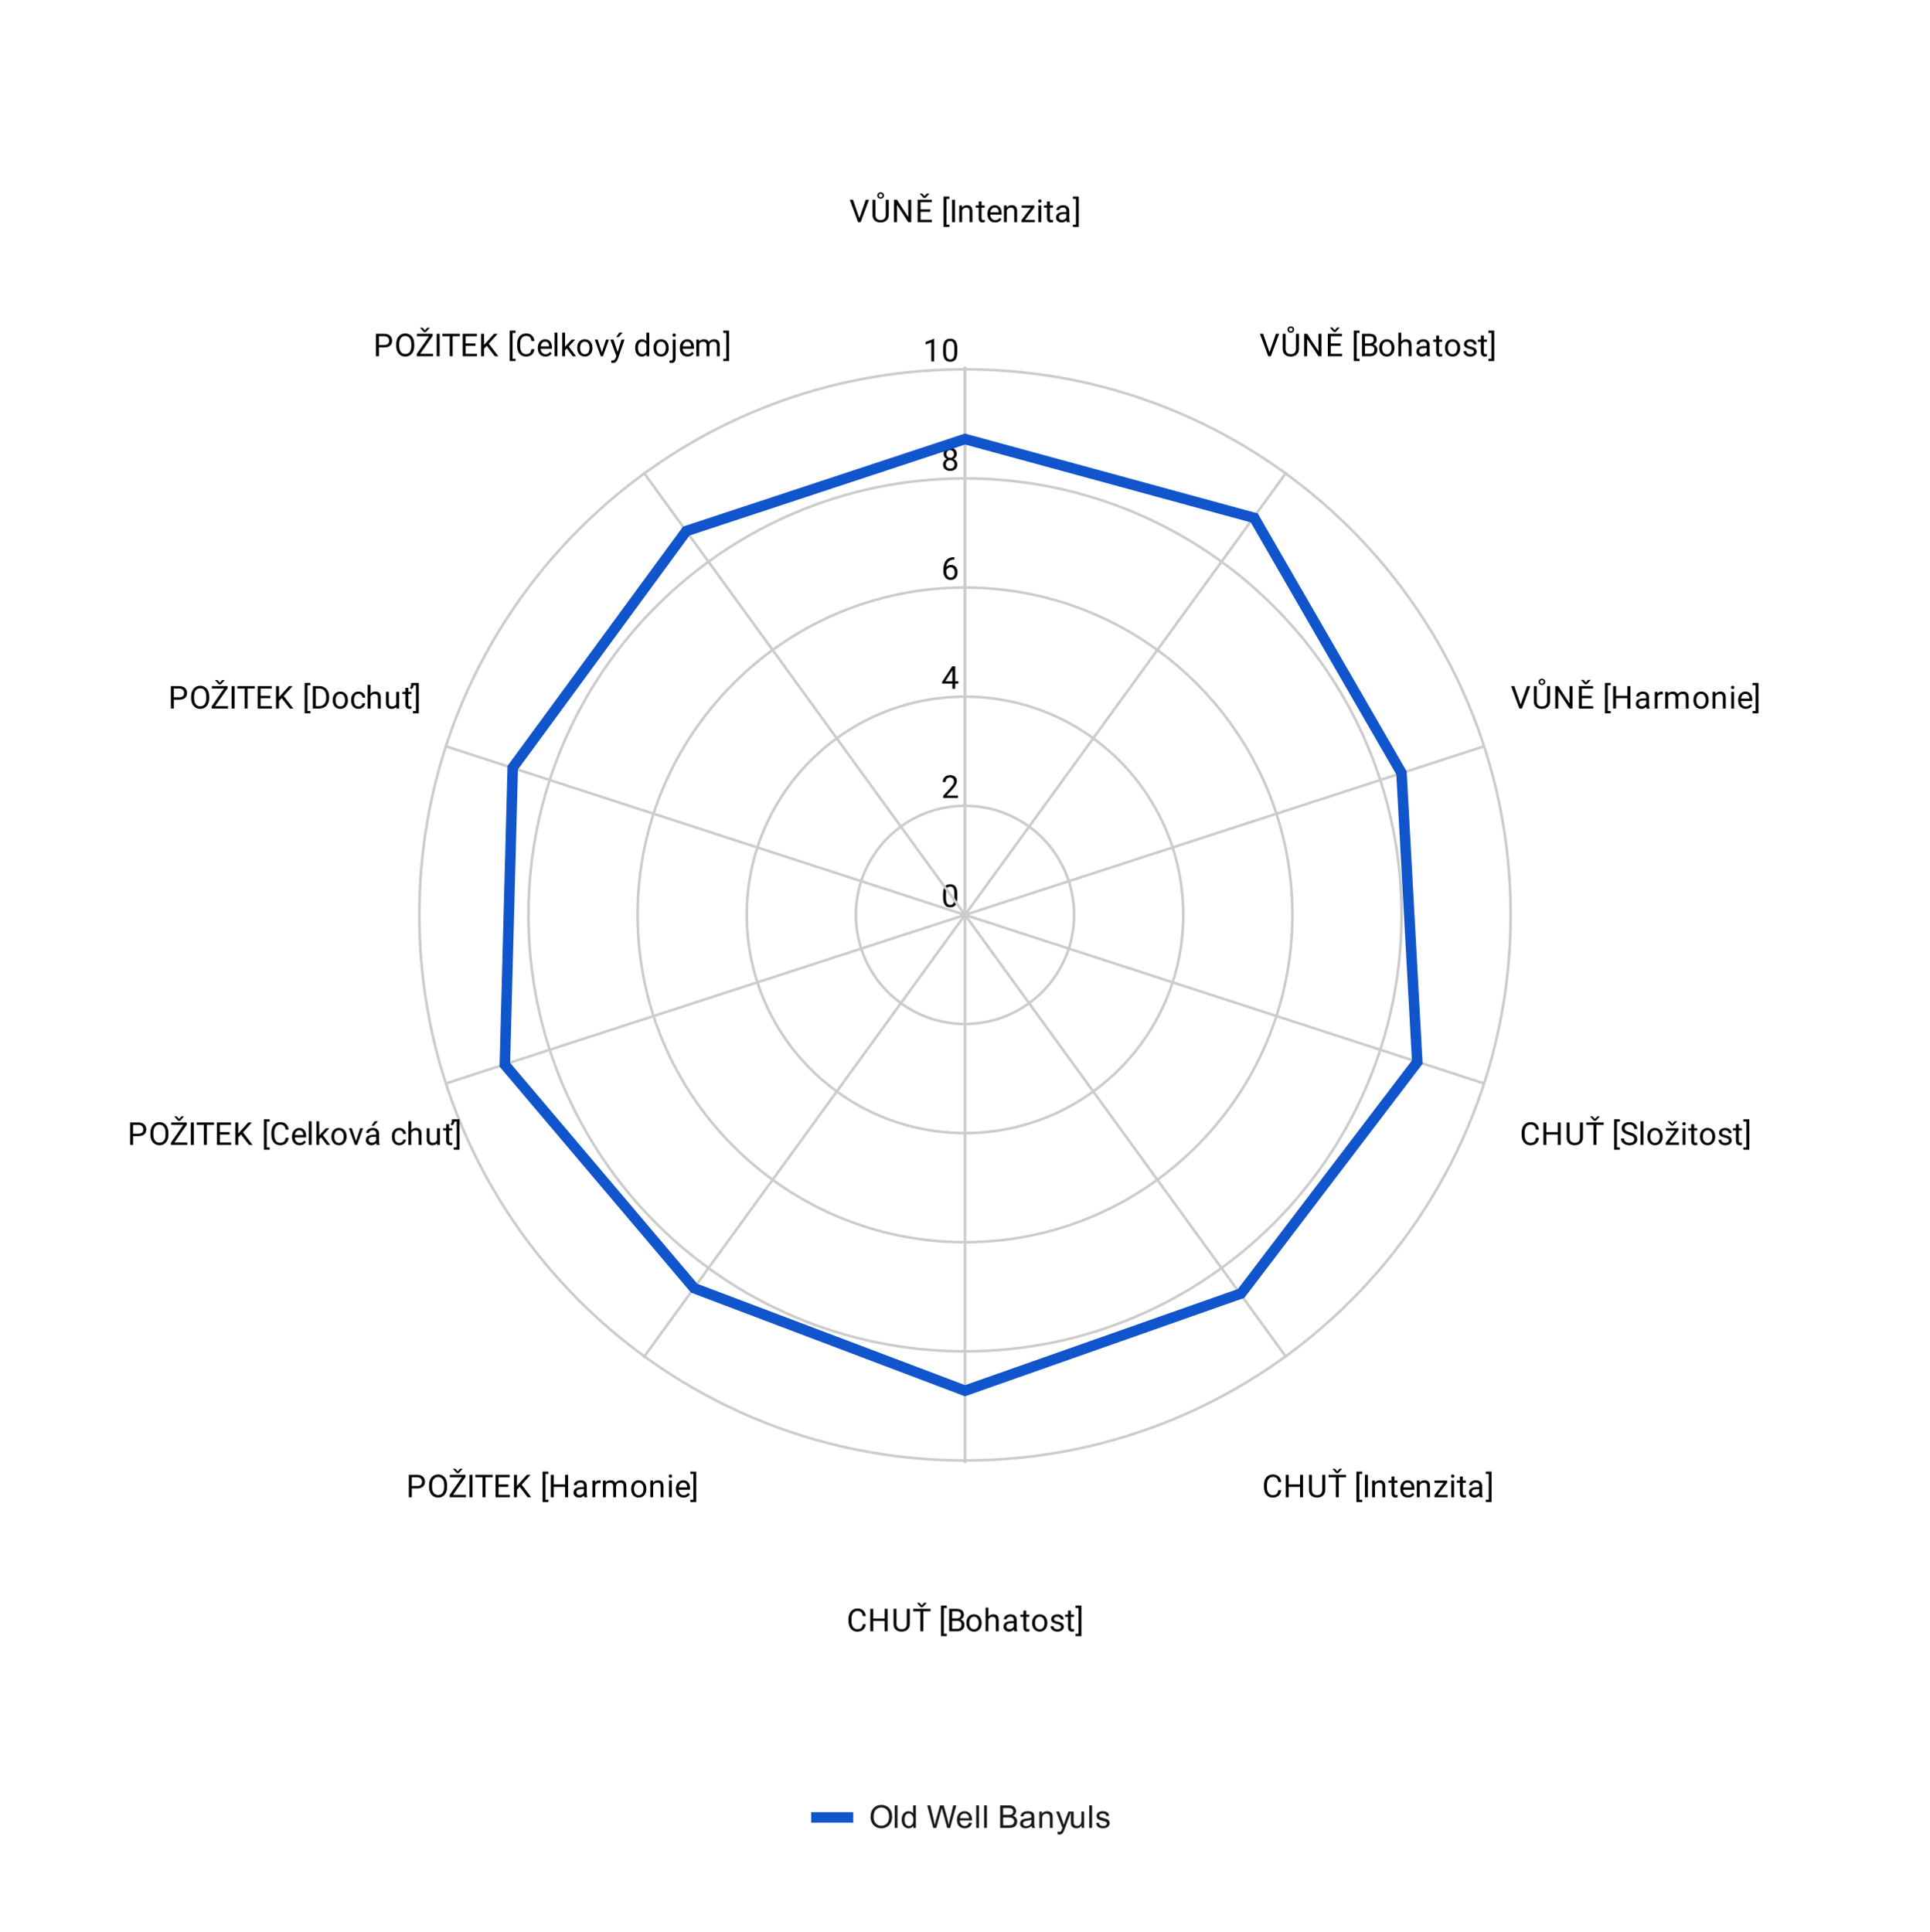 <svg version="1.1" viewBox="0.0 0.0 734.0 735.0" fill="none" stroke="none" stroke-linecap="square" stroke-miterlimit="10" width="734" height="735" xmlns:xlink="http://www.w3.org/1999/xlink" xmlns="http://www.w3.org/2000/svg"><path fill="#ffffff" d="M0 0L734.0 0L734.0 735.0L0 735.0L0 0Z" fill-rule="nonzero"/><path fill="#ffffff" d="M36.7 36.7L697.3 36.7L697.3 659.833L36.7 659.833L36.7 36.7Z" fill-rule="nonzero"/><path stroke="#cccccc" stroke-width="1.0" stroke-linecap="butt" d="M367.0 348.0C367.0 348.0 367.0 348.0 367.0 348.0C367.0 348.0 367.0 348.0 367.0 348.0C367.0 348.0 367.0 348.0 367.0 348.0C367.0 348.0 367.0 348.0 367.0 348.0" fill-rule="nonzero"/><path fill="#000000" d="M364.062 341.359Q364.062 343.266 363.406 344.203Q362.766 345.125 361.375 345.125Q360.016 345.125 359.359 344.219Q358.703 343.312 358.672 341.5L358.672 340.062Q358.672 338.172 359.312 337.266Q359.969 336.344 361.359 336.344Q362.734 336.344 363.391 337.234Q364.047 338.109 364.062 339.953L364.062 341.359ZM362.969 339.875Q362.969 338.5 362.578 337.875Q362.203 337.234 361.359 337.234Q360.531 337.234 360.141 337.875Q359.766 338.5 359.766 339.797L359.766 341.531Q359.766 342.906 360.156 343.578Q360.562 344.234 361.375 344.234Q362.172 344.234 362.562 343.609Q362.953 342.984 362.969 341.656L362.969 339.875Z" fill-rule="nonzero"/><path stroke="#cccccc" stroke-width="1.0" stroke-linecap="butt" d="M408.503 348.0C408.503 325.078 389.922 306.497 367.0 306.497C344.078 306.497 325.497 325.078 325.497 348.0C325.497 370.922 344.078 389.503 367.0 389.503C389.922 389.503 408.503 370.922 408.503 348.0" fill-rule="nonzero"/><path fill="#000000" d="M364.297 303.497L358.703 303.497L358.703 302.716L361.656 299.434Q362.312 298.684 362.562 298.231Q362.812 297.762 362.812 297.262Q362.812 296.591 362.406 296.169Q362.016 295.731 361.328 295.731Q360.531 295.731 360.078 296.2Q359.625 296.653 359.625 297.481L358.547 297.481Q358.547 296.294 359.297 295.575Q360.062 294.841 361.328 294.841Q362.531 294.841 363.219 295.466Q363.906 296.091 363.906 297.137Q363.906 298.387 362.297 300.137L360.016 302.606L364.297 302.606L364.297 303.497Z" fill-rule="nonzero"/><path stroke="#cccccc" stroke-width="1.0" stroke-linecap="butt" d="M450.006 348.0C450.006 302.157 412.843 264.994 367.0 264.994C321.157 264.994 283.994 302.157 283.994 348.0C283.994 393.843 321.157 431.006 367.0 431.006C412.843 431.006 450.006 393.843 450.006 348.0" fill-rule="nonzero"/><path fill="#000000" d="M363.281 259.134L364.469 259.134L364.469 260.009L363.281 260.009L363.281 261.994L362.203 261.994L362.203 260.009L358.312 260.009L358.312 259.369L362.125 253.462L363.281 253.462L363.281 259.134ZM359.547 259.134L362.203 259.134L362.203 254.947L362.062 255.181L359.547 259.134Z" fill-rule="nonzero"/><path stroke="#cccccc" stroke-width="1.0" stroke-linecap="butt" d="M491.51 348.0C491.51 279.235 435.765 223.491 367.0 223.491C298.235 223.491 242.491 279.235 242.491 348.0C242.491 416.765 298.235 472.51 367.0 472.51C435.765 472.51 491.51 416.765 491.51 348.0" fill-rule="nonzero"/><path fill="#000000" d="M362.969 211.959L362.969 212.866L362.766 212.866Q361.5 212.897 360.75 213.631Q360.0 214.35 359.875 215.662Q360.562 214.897 361.719 214.897Q362.828 214.897 363.5 215.678Q364.172 216.459 364.172 217.709Q364.172 219.022 363.453 219.819Q362.734 220.616 361.516 220.616Q360.297 220.616 359.531 219.678Q358.781 218.725 358.781 217.241L358.781 216.834Q358.781 214.475 359.781 213.225Q360.781 211.975 362.766 211.959L362.969 211.959ZM361.547 215.803Q360.984 215.803 360.516 216.131Q360.047 216.459 359.859 216.975L359.859 217.366Q359.859 218.428 360.328 219.069Q360.812 219.709 361.516 219.709Q362.25 219.709 362.672 219.178Q363.094 218.631 363.094 217.756Q363.094 216.881 362.672 216.35Q362.25 215.803 361.547 215.803Z" fill-rule="nonzero"/><path stroke="#cccccc" stroke-width="1.0" stroke-linecap="butt" d="M533.013 348.0C533.013 256.314 458.686 181.987 367.0 181.987C275.314 181.987 200.987 256.314 200.987 348.0C200.987 439.686 275.314 514.013 367.0 514.013C458.686 514.013 533.013 439.686 533.013 348.0" fill-rule="nonzero"/><path fill="#000000" d="M363.891 172.675Q363.891 173.315 363.547 173.815Q363.203 174.315 362.641 174.597Q363.297 174.878 363.688 175.44Q364.078 175.987 364.078 176.69Q364.078 177.784 363.328 178.456Q362.594 179.112 361.375 179.112Q360.141 179.112 359.391 178.456Q358.656 177.784 358.656 176.69Q358.656 175.987 359.031 175.44Q359.406 174.878 360.078 174.597Q359.516 174.315 359.188 173.815Q358.859 173.315 358.859 172.675Q358.859 171.597 359.547 170.972Q360.234 170.331 361.375 170.331Q362.5 170.331 363.188 170.972Q363.891 171.597 363.891 172.675ZM363.0 176.659Q363.0 175.94 362.547 175.503Q362.094 175.05 361.359 175.05Q360.625 175.05 360.172 175.503Q359.734 175.94 359.734 176.675Q359.734 177.394 360.172 177.815Q360.609 178.222 361.375 178.222Q362.125 178.222 362.562 177.8Q363.0 177.378 363.0 176.659ZM361.375 171.222Q360.734 171.222 360.328 171.628Q359.938 172.019 359.938 172.706Q359.938 173.347 360.328 173.753Q360.719 174.159 361.359 174.159Q362.016 174.159 362.406 173.753Q362.797 173.347 362.797 172.706Q362.797 172.05 362.391 171.644Q361.984 171.222 361.375 171.222Z" fill-rule="nonzero"/><path stroke="#cccccc" stroke-width="1.0" stroke-linecap="butt" d="M574.516 348.0C574.516 233.392 481.608 140.484 367.0 140.484C252.392 140.484 159.484 233.392 159.484 348.0C159.484 462.608 252.392 555.516 367.0 555.516C481.608 555.516 574.516 462.608 574.516 348.0" fill-rule="nonzero"/><path fill="#000000" d="M355.266 137.484L354.188 137.484L354.188 130.265L352.0 131.062L352.0 130.078L355.109 128.906L355.266 128.906L355.266 137.484ZM364.062 133.844Q364.062 135.75 363.406 136.687Q362.766 137.609 361.375 137.609Q360.016 137.609 359.359 136.703Q358.703 135.797 358.672 133.984L358.672 132.547Q358.672 130.656 359.312 129.75Q359.969 128.828 361.359 128.828Q362.734 128.828 363.391 129.719Q364.047 130.594 364.062 132.437L364.062 133.844ZM362.969 132.359Q362.969 130.984 362.578 130.359Q362.203 129.719 361.359 129.719Q360.531 129.719 360.141 130.359Q359.766 130.984 359.766 132.281L359.766 134.015Q359.766 135.39 360.156 136.062Q360.562 136.719 361.375 136.719Q362.172 136.719 362.562 136.094Q362.953 135.469 362.969 134.14L362.969 132.359Z" fill-rule="nonzero"/><path stroke="#cccccc" stroke-width="1.0" stroke-linecap="butt" d="M367.0 348.0L367.0 140.0" fill-rule="nonzero"/><path fill="#000000" d="M326.812 83.0L329.25 75.969L330.484 75.969L327.312 84.5L326.328 84.5L323.172 75.969L324.391 75.969L326.812 83.0ZM338.0 75.969L338.0 81.766Q337.984 82.969 337.234 83.75Q336.484 84.516 335.203 84.609L334.891 84.625Q333.5 84.625 332.656 83.875Q331.828 83.109 331.828 81.781L331.828 75.969L332.938 75.969L332.938 81.75Q332.938 82.672 333.438 83.188Q333.953 83.703 334.891 83.703Q335.859 83.703 336.359 83.188Q336.859 82.672 336.859 81.75L336.859 75.969L338.0 75.969ZM336.172 74.375Q336.172 74.891 335.797 75.234Q335.438 75.562 334.906 75.562Q334.375 75.562 334.0 75.219Q333.641 74.875 333.641 74.375Q333.641 73.875 334.0 73.516Q334.375 73.156 334.906 73.156Q335.453 73.156 335.812 73.516Q336.172 73.875 336.172 74.375ZM334.234 74.375Q334.234 74.656 334.422 74.859Q334.625 75.047 334.906 75.047Q335.188 75.047 335.391 74.859Q335.594 74.656 335.594 74.375Q335.594 74.094 335.391 73.891Q335.188 73.688 334.906 73.688Q334.609 73.688 334.422 73.891Q334.234 74.094 334.234 74.375ZM346.547 84.5L345.422 84.5L341.125 77.922L341.125 84.5L339.984 84.5L339.984 75.969L341.125 75.969L345.422 82.578L345.422 75.969L346.547 75.969L346.547 84.5ZM353.812 80.562L350.109 80.562L350.109 83.578L354.406 83.578L354.406 84.5L348.984 84.5L348.984 75.969L354.359 75.969L354.359 76.891L350.109 76.891L350.109 79.641L353.812 79.641L353.812 80.562ZM351.609 74.609L352.5 73.609L353.438 73.609L353.438 73.672L351.938 75.281L351.281 75.281L349.812 73.672L349.812 73.609L350.734 73.609L351.609 74.609ZM361.062 75.641L359.953 75.641L359.953 85.438L361.062 85.438L361.062 86.328L358.859 86.328L358.859 74.75L361.062 74.75L361.062 75.641ZM363.203 84.5L362.078 84.5L362.078 75.969L363.203 75.969L363.203 84.5ZM365.844 78.156L365.875 78.953Q366.609 78.047 367.781 78.047Q369.797 78.047 369.812 80.312L369.812 84.5L368.719 84.5L368.719 80.297Q368.719 79.625 368.406 79.297Q368.109 78.969 367.453 78.969Q366.922 78.969 366.516 79.25Q366.125 79.531 365.906 79.984L365.906 84.5L364.828 84.5L364.828 78.156L365.844 78.156ZM373.297 76.625L373.297 78.156L374.469 78.156L374.469 79.0L373.297 79.0L373.297 82.922Q373.297 83.312 373.453 83.5Q373.609 83.688 373.984 83.688Q374.172 83.688 374.5 83.625L374.5 84.5Q374.078 84.625 373.672 84.625Q372.953 84.625 372.578 84.188Q372.203 83.734 372.203 82.922L372.203 79.0L371.047 79.0L371.047 78.156L372.203 78.156L372.203 76.625L373.297 76.625ZM378.453 84.625Q377.156 84.625 376.344 83.781Q375.547 82.922 375.547 81.5L375.547 81.312Q375.547 80.359 375.906 79.625Q376.266 78.875 376.906 78.469Q377.562 78.047 378.312 78.047Q379.547 78.047 380.234 78.859Q380.922 79.672 380.922 81.188L380.922 81.641L376.625 81.641Q376.656 82.578 377.172 83.156Q377.703 83.734 378.516 83.734Q379.078 83.734 379.469 83.5Q379.875 83.266 380.188 82.875L380.844 83.391Q380.047 84.625 378.453 84.625ZM378.312 78.938Q377.656 78.938 377.203 79.422Q376.766 79.891 376.672 80.75L379.844 80.75L379.844 80.672Q379.797 79.844 379.391 79.391Q379.0 78.938 378.312 78.938ZM382.844 78.156L382.875 78.953Q383.609 78.047 384.781 78.047Q386.797 78.047 386.812 80.312L386.812 84.5L385.719 84.5L385.719 80.297Q385.719 79.625 385.406 79.297Q385.109 78.969 384.453 78.969Q383.922 78.969 383.516 79.25Q383.125 79.531 382.906 79.984L382.906 84.5L381.828 84.5L381.828 78.156L382.844 78.156ZM389.844 83.609L393.547 83.609L393.547 84.5L388.516 84.5L388.516 83.703L392.016 79.062L388.562 79.062L388.562 78.156L393.375 78.156L393.375 78.922L389.844 83.609ZM396.0 84.5L394.922 84.5L394.922 78.156L396.0 78.156L396.0 84.5ZM394.828 76.484Q394.828 76.219 394.984 76.031Q395.156 75.844 395.469 75.844Q395.781 75.844 395.938 76.031Q396.109 76.219 396.109 76.484Q396.109 76.734 395.938 76.922Q395.781 77.094 395.469 77.094Q395.156 77.094 394.984 76.922Q394.828 76.734 394.828 76.484ZM399.297 76.625L399.297 78.156L400.469 78.156L400.469 79.0L399.297 79.0L399.297 82.922Q399.297 83.312 399.453 83.5Q399.609 83.688 399.984 83.688Q400.172 83.688 400.5 83.625L400.5 84.5Q400.078 84.625 399.672 84.625Q398.953 84.625 398.578 84.188Q398.203 83.734 398.203 82.922L398.203 79.0L397.047 79.0L397.047 78.156L398.203 78.156L398.203 76.625L399.297 76.625ZM405.734 84.5Q405.641 84.312 405.578 83.828Q404.828 84.625 403.781 84.625Q402.844 84.625 402.234 84.094Q401.641 83.562 401.641 82.734Q401.641 81.75 402.391 81.203Q403.141 80.656 404.516 80.656L405.562 80.656L405.562 80.156Q405.562 79.594 405.219 79.266Q404.891 78.922 404.219 78.922Q403.641 78.922 403.25 79.219Q402.859 79.5 402.859 79.922L401.766 79.922Q401.766 79.438 402.094 79.0Q402.438 78.562 403.016 78.312Q403.594 78.047 404.281 78.047Q405.391 78.047 406.0 78.594Q406.625 79.141 406.656 80.094L406.656 83.016Q406.656 83.891 406.875 84.406L406.875 84.5L405.734 84.5ZM403.938 83.672Q404.453 83.672 404.906 83.406Q405.359 83.141 405.562 82.719L405.562 81.422L404.719 81.422Q402.719 81.422 402.719 82.594Q402.719 83.094 403.062 83.391Q403.406 83.672 403.938 83.672ZM408.047 74.75L410.266 74.75L410.266 86.328L408.047 86.328L408.047 85.438L409.188 85.438L409.188 75.641L408.047 75.641L408.047 74.75Z" fill-rule="nonzero"/><path stroke="#cccccc" stroke-width="1.0" stroke-linecap="butt" d="M367.0 348.0L489.0 180.0" fill-rule="nonzero"/><path fill="#000000" d="M482.812 134.0L485.25 126.969L486.484 126.969L483.312 135.5L482.328 135.5L479.172 126.969L480.391 126.969L482.812 134.0ZM494.0 126.969L494.0 132.766Q493.984 133.969 493.234 134.75Q492.484 135.516 491.203 135.609L490.891 135.625Q489.5 135.625 488.656 134.875Q487.828 134.109 487.828 132.781L487.828 126.969L488.938 126.969L488.938 132.75Q488.938 133.672 489.438 134.188Q489.953 134.703 490.891 134.703Q491.859 134.703 492.359 134.188Q492.859 133.672 492.859 132.75L492.859 126.969L494.0 126.969ZM492.172 125.375Q492.172 125.891 491.797 126.234Q491.438 126.562 490.906 126.562Q490.375 126.562 490.0 126.219Q489.641 125.875 489.641 125.375Q489.641 124.875 490.0 124.516Q490.375 124.156 490.906 124.156Q491.453 124.156 491.812 124.516Q492.172 124.875 492.172 125.375ZM490.234 125.375Q490.234 125.656 490.422 125.859Q490.625 126.047 490.906 126.047Q491.188 126.047 491.391 125.859Q491.594 125.656 491.594 125.375Q491.594 125.094 491.391 124.891Q491.188 124.688 490.906 124.688Q490.609 124.688 490.422 124.891Q490.234 125.094 490.234 125.375ZM502.547 135.5L501.422 135.5L497.125 128.922L497.125 135.5L495.984 135.5L495.984 126.969L497.125 126.969L501.422 133.578L501.422 126.969L502.547 126.969L502.547 135.5ZM509.812 131.562L506.109 131.562L506.109 134.578L510.406 134.578L510.406 135.5L504.984 135.5L504.984 126.969L510.359 126.969L510.359 127.891L506.109 127.891L506.109 130.641L509.812 130.641L509.812 131.562ZM507.609 125.609L508.5 124.609L509.438 124.609L509.438 124.672L507.938 126.281L507.281 126.281L505.812 124.672L505.812 124.609L506.734 124.609L507.609 125.609ZM517.062 126.641L515.953 126.641L515.953 136.438L517.062 136.438L517.062 137.328L514.859 137.328L514.859 125.75L517.062 125.75L517.062 126.641ZM517.984 135.5L517.984 126.969L520.781 126.969Q522.172 126.969 522.859 127.547Q523.562 128.109 523.562 129.234Q523.562 129.844 523.219 130.312Q522.891 130.766 522.297 131.016Q523.0 131.203 523.391 131.75Q523.797 132.281 523.797 133.031Q523.797 134.188 523.047 134.844Q522.312 135.5 520.953 135.5L517.984 135.5ZM519.109 131.516L519.109 134.578L520.969 134.578Q521.766 134.578 522.219 134.172Q522.672 133.766 522.672 133.047Q522.672 131.516 520.984 131.516L519.109 131.516ZM519.109 130.609L520.812 130.609Q521.547 130.609 521.984 130.25Q522.438 129.875 522.438 129.234Q522.438 128.531 522.031 128.219Q521.625 127.891 520.781 127.891L519.109 127.891L519.109 130.609ZM524.531 132.266Q524.531 131.344 524.891 130.594Q525.266 129.844 525.922 129.453Q526.578 129.047 527.406 129.047Q528.703 129.047 529.5 129.938Q530.312 130.828 530.312 132.328L530.312 132.406Q530.312 133.328 529.953 134.062Q529.594 134.797 528.938 135.219Q528.281 135.625 527.422 135.625Q526.141 135.625 525.328 134.734Q524.531 133.828 524.531 132.344L524.531 132.266ZM525.625 132.406Q525.625 133.453 526.109 134.094Q526.609 134.734 527.422 134.734Q528.25 134.734 528.734 134.094Q529.219 133.438 529.219 132.266Q529.219 131.234 528.719 130.594Q528.234 129.938 527.406 129.938Q526.609 129.938 526.109 130.578Q525.625 131.203 525.625 132.406ZM532.906 129.922Q533.625 129.047 534.781 129.047Q536.797 129.047 536.812 131.312L536.812 135.5L535.719 135.5L535.719 131.297Q535.719 130.625 535.406 130.297Q535.109 129.969 534.453 129.969Q533.922 129.969 533.516 130.25Q533.125 130.531 532.906 130.984L532.906 135.5L531.828 135.5L531.828 126.5L532.906 126.5L532.906 129.922ZM542.734 135.5Q542.641 135.312 542.578 134.828Q541.828 135.625 540.781 135.625Q539.844 135.625 539.234 135.094Q538.641 134.562 538.641 133.734Q538.641 132.75 539.391 132.203Q540.141 131.656 541.516 131.656L542.562 131.656L542.562 131.156Q542.562 130.594 542.219 130.266Q541.891 129.922 541.219 129.922Q540.641 129.922 540.25 130.219Q539.859 130.5 539.859 130.922L538.766 130.922Q538.766 130.438 539.094 130.0Q539.438 129.562 540.016 129.312Q540.594 129.047 541.281 129.047Q542.391 129.047 543.0 129.594Q543.625 130.141 543.656 131.094L543.656 134.016Q543.656 134.891 543.875 135.406L543.875 135.5L542.734 135.5ZM540.938 134.672Q541.453 134.672 541.906 134.406Q542.359 134.141 542.562 133.719L542.562 132.422L541.719 132.422Q539.719 132.422 539.719 133.594Q539.719 134.094 540.062 134.391Q540.406 134.672 540.938 134.672ZM547.297 127.625L547.297 129.156L548.469 129.156L548.469 130.0L547.297 130.0L547.297 133.922Q547.297 134.312 547.453 134.5Q547.609 134.688 547.984 134.688Q548.172 134.688 548.5 134.625L548.5 135.5Q548.078 135.625 547.672 135.625Q546.953 135.625 546.578 135.188Q546.203 134.734 546.203 133.922L546.203 130.0L545.047 130.0L545.047 129.156L546.203 129.156L546.203 127.625L547.297 127.625ZM549.531 132.266Q549.531 131.344 549.891 130.594Q550.266 129.844 550.922 129.453Q551.578 129.047 552.406 129.047Q553.703 129.047 554.5 129.938Q555.312 130.828 555.312 132.328L555.312 132.406Q555.312 133.328 554.953 134.062Q554.594 134.797 553.938 135.219Q553.281 135.625 552.422 135.625Q551.141 135.625 550.328 134.734Q549.531 133.828 549.531 132.344L549.531 132.266ZM550.625 132.406Q550.625 133.453 551.109 134.094Q551.609 134.734 552.422 134.734Q553.25 134.734 553.734 134.094Q554.219 133.438 554.219 132.266Q554.219 131.234 553.719 130.594Q553.234 129.938 552.406 129.938Q551.609 129.938 551.109 130.578Q550.625 131.203 550.625 132.406ZM560.516 133.812Q560.516 133.375 560.172 133.141Q559.844 132.891 559.016 132.719Q558.203 132.547 557.719 132.297Q557.234 132.047 557.0 131.719Q556.781 131.375 556.781 130.906Q556.781 130.125 557.438 129.594Q558.094 129.047 559.125 129.047Q560.203 129.047 560.859 129.609Q561.531 130.156 561.531 131.016L560.453 131.016Q560.453 130.578 560.062 130.266Q559.688 129.938 559.125 129.938Q558.531 129.938 558.188 130.203Q557.859 130.453 557.859 130.859Q557.859 131.25 558.172 131.453Q558.484 131.656 559.297 131.844Q560.109 132.016 560.609 132.266Q561.109 132.516 561.344 132.875Q561.594 133.234 561.594 133.734Q561.594 134.594 560.906 135.109Q560.234 135.625 559.156 135.625Q558.391 135.625 557.797 135.359Q557.219 135.078 556.891 134.594Q556.562 134.109 556.562 133.547L557.641 133.547Q557.672 134.094 558.078 134.422Q558.484 134.734 559.156 134.734Q559.766 134.734 560.141 134.484Q560.516 134.234 560.516 133.812ZM564.297 127.625L564.297 129.156L565.469 129.156L565.469 130.0L564.297 130.0L564.297 133.922Q564.297 134.312 564.453 134.5Q564.609 134.688 564.984 134.688Q565.172 134.688 565.5 134.625L565.5 135.5Q565.078 135.625 564.672 135.625Q563.953 135.625 563.578 135.188Q563.203 134.734 563.203 133.922L563.203 130.0L562.047 130.0L562.047 129.156L563.203 129.156L563.203 127.625L564.297 127.625ZM566.047 125.75L568.266 125.75L568.266 137.328L566.047 137.328L566.047 136.438L567.188 136.438L567.188 126.641L566.047 126.641L566.047 125.75Z" fill-rule="nonzero"/><path stroke="#cccccc" stroke-width="1.0" stroke-linecap="butt" d="M367.0 348.0L564.0 284.0" fill-rule="nonzero"/><path fill="#000000" d="M578.312 268.0L580.75 260.969L581.984 260.969L578.812 269.5L577.828 269.5L574.672 260.969L575.891 260.969L578.312 268.0ZM589.5 260.969L589.5 266.766Q589.484 267.969 588.734 268.75Q587.984 269.516 586.703 269.609L586.391 269.625Q585.0 269.625 584.156 268.875Q583.328 268.109 583.328 266.781L583.328 260.969L584.438 260.969L584.438 266.75Q584.438 267.672 584.938 268.188Q585.453 268.703 586.391 268.703Q587.359 268.703 587.859 268.188Q588.359 267.672 588.359 266.75L588.359 260.969L589.5 260.969ZM587.672 259.375Q587.672 259.891 587.297 260.234Q586.938 260.562 586.406 260.562Q585.875 260.562 585.5 260.219Q585.141 259.875 585.141 259.375Q585.141 258.875 585.5 258.516Q585.875 258.156 586.406 258.156Q586.953 258.156 587.312 258.516Q587.672 258.875 587.672 259.375ZM585.734 259.375Q585.734 259.656 585.922 259.859Q586.125 260.047 586.406 260.047Q586.688 260.047 586.891 259.859Q587.094 259.656 587.094 259.375Q587.094 259.094 586.891 258.891Q586.688 258.688 586.406 258.688Q586.109 258.688 585.922 258.891Q585.734 259.094 585.734 259.375ZM598.047 269.5L596.922 269.5L592.625 262.922L592.625 269.5L591.484 269.5L591.484 260.969L592.625 260.969L596.922 267.578L596.922 260.969L598.047 260.969L598.047 269.5ZM605.312 265.562L601.609 265.562L601.609 268.578L605.906 268.578L605.906 269.5L600.484 269.5L600.484 260.969L605.859 260.969L605.859 261.891L601.609 261.891L601.609 264.641L605.312 264.641L605.312 265.562ZM603.109 259.609L604.0 258.609L604.938 258.609L604.938 258.672L603.438 260.281L602.781 260.281L601.312 258.672L601.312 258.609L602.234 258.609L603.109 259.609ZM612.562 260.641L611.453 260.641L611.453 270.438L612.562 270.438L612.562 271.328L610.359 271.328L610.359 259.75L612.562 259.75L612.562 260.641ZM620.047 269.5L618.922 269.5L618.922 265.562L614.609 265.562L614.609 269.5L613.484 269.5L613.484 260.969L614.609 260.969L614.609 264.641L618.922 264.641L618.922 260.969L620.047 260.969L620.047 269.5ZM626.234 269.5Q626.141 269.312 626.078 268.828Q625.328 269.625 624.281 269.625Q623.344 269.625 622.734 269.094Q622.141 268.562 622.141 267.734Q622.141 266.75 622.891 266.203Q623.641 265.656 625.016 265.656L626.062 265.656L626.062 265.156Q626.062 264.594 625.719 264.266Q625.391 263.922 624.719 263.922Q624.141 263.922 623.75 264.219Q623.359 264.5 623.359 264.922L622.266 264.922Q622.266 264.438 622.594 264.0Q622.938 263.562 623.516 263.312Q624.094 263.047 624.781 263.047Q625.891 263.047 626.5 263.594Q627.125 264.141 627.156 265.094L627.156 268.016Q627.156 268.891 627.375 269.406L627.375 269.5L626.234 269.5ZM624.438 268.672Q624.953 268.672 625.406 268.406Q625.859 268.141 626.062 267.719L626.062 266.422L625.219 266.422Q623.219 266.422 623.219 267.594Q623.219 268.094 623.562 268.391Q623.906 268.672 624.438 268.672ZM632.391 264.125Q632.141 264.094 631.859 264.094Q630.781 264.094 630.406 265.0L630.406 269.5L629.328 269.5L629.328 263.156L630.375 263.156L630.391 263.891Q630.922 263.047 631.906 263.047Q632.219 263.047 632.391 263.125L632.391 264.125ZM634.344 263.156L634.375 263.859Q635.062 263.047 636.25 263.047Q637.578 263.047 638.062 264.062Q638.375 263.609 638.875 263.328Q639.391 263.047 640.078 263.047Q642.172 263.047 642.203 265.25L642.203 269.5L641.125 269.5L641.125 265.312Q641.125 264.641 640.812 264.312Q640.5 263.969 639.766 263.969Q639.156 263.969 638.75 264.328Q638.359 264.688 638.297 265.297L638.297 269.5L637.219 269.5L637.219 265.344Q637.219 263.969 635.859 263.969Q634.797 263.969 634.406 264.875L634.406 269.5L633.312 269.5L633.312 263.156L634.344 263.156ZM644.031 266.266Q644.031 265.344 644.391 264.594Q644.766 263.844 645.422 263.453Q646.078 263.047 646.906 263.047Q648.203 263.047 649.0 263.938Q649.812 264.828 649.812 266.328L649.812 266.406Q649.812 267.328 649.453 268.062Q649.094 268.797 648.438 269.219Q647.781 269.625 646.922 269.625Q645.641 269.625 644.828 268.734Q644.031 267.828 644.031 266.344L644.031 266.266ZM645.125 266.406Q645.125 267.453 645.609 268.094Q646.109 268.734 646.922 268.734Q647.75 268.734 648.234 268.094Q648.719 267.438 648.719 266.266Q648.719 265.234 648.219 264.594Q647.734 263.938 646.906 263.938Q646.109 263.938 645.609 264.578Q645.125 265.203 645.125 266.406ZM652.344 263.156L652.375 263.953Q653.109 263.047 654.281 263.047Q656.297 263.047 656.312 265.312L656.312 269.5L655.219 269.5L655.219 265.297Q655.219 264.625 654.906 264.297Q654.609 263.969 653.953 263.969Q653.422 263.969 653.016 264.25Q652.625 264.531 652.406 264.984L652.406 269.5L651.328 269.5L651.328 263.156L652.344 263.156ZM659.5 269.5L658.422 269.5L658.422 263.156L659.5 263.156L659.5 269.5ZM658.328 261.484Q658.328 261.219 658.484 261.031Q658.656 260.844 658.969 260.844Q659.281 260.844 659.438 261.031Q659.609 261.219 659.609 261.484Q659.609 261.734 659.438 261.922Q659.281 262.094 658.969 262.094Q658.656 262.094 658.484 261.922Q658.328 261.734 658.328 261.484ZM663.953 269.625Q662.656 269.625 661.844 268.781Q661.047 267.922 661.047 266.5L661.047 266.312Q661.047 265.359 661.406 264.625Q661.766 263.875 662.406 263.469Q663.062 263.047 663.812 263.047Q665.047 263.047 665.734 263.859Q666.422 264.672 666.422 266.188L666.422 266.641L662.125 266.641Q662.156 267.578 662.672 268.156Q663.203 268.734 664.016 268.734Q664.578 268.734 664.969 268.5Q665.375 268.266 665.688 267.875L666.344 268.391Q665.547 269.625 663.953 269.625ZM663.812 263.938Q663.156 263.938 662.703 264.422Q662.266 264.891 662.172 265.75L665.344 265.75L665.344 265.672Q665.297 264.844 664.891 264.391Q664.5 263.938 663.812 263.938ZM666.547 259.75L668.766 259.75L668.766 271.328L666.547 271.328L666.547 270.438L667.688 270.438L667.688 260.641L666.547 260.641L666.547 259.75Z" fill-rule="nonzero"/><path stroke="#cccccc" stroke-width="1.0" stroke-linecap="butt" d="M367.0 348.0L564.0 412.0" fill-rule="nonzero"/><path fill="#000000" d="M585.266 432.797Q585.109 434.141 584.266 434.891Q583.422 435.625 582.031 435.625Q580.516 435.625 579.609 434.547Q578.703 433.453 578.703 431.625L578.703 430.812Q578.703 429.625 579.125 428.719Q579.547 427.812 580.328 427.328Q581.109 426.844 582.125 426.844Q583.484 426.844 584.297 427.609Q585.125 428.375 585.266 429.703L584.141 429.703Q583.984 428.688 583.5 428.234Q583.016 427.781 582.125 427.781Q581.047 427.781 580.438 428.578Q579.828 429.375 579.828 430.844L579.828 431.672Q579.828 433.062 580.406 433.891Q580.984 434.703 582.031 434.703Q582.969 434.703 583.469 434.281Q583.969 433.844 584.141 432.797L585.266 432.797ZM593.547 435.5L592.422 435.5L592.422 431.562L588.109 431.562L588.109 435.5L586.984 435.5L586.984 426.969L588.109 426.969L588.109 430.641L592.422 430.641L592.422 426.969L593.547 426.969L593.547 435.5ZM602.0 426.969L602.0 432.766Q601.984 433.969 601.234 434.75Q600.484 435.516 599.203 435.609L598.891 435.625Q597.5 435.625 596.656 434.875Q595.828 434.109 595.828 432.781L595.828 426.969L596.938 426.969L596.938 432.75Q596.938 433.672 597.438 434.188Q597.953 434.703 598.891 434.703Q599.859 434.703 600.359 434.188Q600.859 433.672 600.859 432.75L600.859 426.969L602.0 426.969ZM609.891 427.891L607.141 427.891L607.141 435.5L606.031 435.5L606.031 427.891L603.281 427.891L603.281 426.969L609.891 426.969L609.891 427.891ZM606.562 425.672L607.453 424.672L608.391 424.672L608.391 424.734L606.891 426.344L606.234 426.344L604.766 424.734L604.766 424.672L605.688 424.672L606.562 425.672ZM616.062 426.641L614.953 426.641L614.953 436.438L616.062 436.438L616.062 437.328L613.859 437.328L613.859 425.75L616.062 425.75L616.062 426.641ZM619.5 431.703Q618.062 431.281 617.391 430.672Q616.734 430.062 616.734 429.172Q616.734 428.172 617.531 427.516Q618.344 426.844 619.641 426.844Q620.516 426.844 621.203 427.188Q621.891 427.531 622.266 428.125Q622.656 428.719 622.656 429.438L621.516 429.438Q621.516 428.656 621.016 428.219Q620.531 427.781 619.641 427.781Q618.812 427.781 618.344 428.156Q617.875 428.516 617.875 429.156Q617.875 429.688 618.312 430.047Q618.766 430.406 619.828 430.703Q620.891 431.0 621.484 431.359Q622.094 431.719 622.375 432.203Q622.672 432.688 622.672 433.328Q622.672 434.375 621.859 435.0Q621.047 435.625 619.703 435.625Q618.812 435.625 618.047 435.281Q617.297 434.938 616.875 434.359Q616.469 433.766 616.469 433.031L617.594 433.031Q617.594 433.797 618.172 434.25Q618.75 434.703 619.703 434.703Q620.594 434.703 621.062 434.344Q621.531 433.969 621.531 433.344Q621.531 432.719 621.094 432.375Q620.656 432.031 619.5 431.703ZM625.0 435.5L623.922 435.5L623.922 426.5L625.0 426.5L625.0 435.5ZM626.531 432.266Q626.531 431.344 626.891 430.594Q627.266 429.844 627.922 429.453Q628.578 429.047 629.406 429.047Q630.703 429.047 631.5 429.938Q632.312 430.828 632.312 432.328L632.312 432.406Q632.312 433.328 631.953 434.062Q631.594 434.797 630.938 435.219Q630.281 435.625 629.422 435.625Q628.141 435.625 627.328 434.734Q626.531 433.828 626.531 432.344L626.531 432.266ZM627.625 432.406Q627.625 433.453 628.109 434.094Q628.609 434.734 629.422 434.734Q630.25 434.734 630.734 434.094Q631.219 433.438 631.219 432.266Q631.219 431.234 630.719 430.594Q630.234 429.938 629.406 429.938Q628.609 429.938 628.109 430.578Q627.625 431.203 627.625 432.406ZM634.844 434.609L638.547 434.609L638.547 435.5L633.516 435.5L633.516 434.703L637.016 430.062L633.562 430.062L633.562 429.156L638.375 429.156L638.375 429.922L634.844 434.609ZM636.0 427.5L636.891 426.5L637.828 426.5L637.828 426.562L636.328 428.172L635.672 428.172L634.203 426.562L634.203 426.5L635.125 426.5L636.0 427.5ZM641.0 435.5L639.922 435.5L639.922 429.156L641.0 429.156L641.0 435.5ZM639.828 427.484Q639.828 427.219 639.984 427.031Q640.156 426.844 640.469 426.844Q640.781 426.844 640.938 427.031Q641.109 427.219 641.109 427.484Q641.109 427.734 640.938 427.922Q640.781 428.094 640.469 428.094Q640.156 428.094 639.984 427.922Q639.828 427.734 639.828 427.484ZM644.297 427.625L644.297 429.156L645.469 429.156L645.469 430.0L644.297 430.0L644.297 433.922Q644.297 434.312 644.453 434.5Q644.609 434.688 644.984 434.688Q645.172 434.688 645.5 434.625L645.5 435.5Q645.078 435.625 644.672 435.625Q643.953 435.625 643.578 435.188Q643.203 434.734 643.203 433.922L643.203 430.0L642.047 430.0L642.047 429.156L643.203 429.156L643.203 427.625L644.297 427.625ZM646.531 432.266Q646.531 431.344 646.891 430.594Q647.266 429.844 647.922 429.453Q648.578 429.047 649.406 429.047Q650.703 429.047 651.5 429.938Q652.312 430.828 652.312 432.328L652.312 432.406Q652.312 433.328 651.953 434.062Q651.594 434.797 650.938 435.219Q650.281 435.625 649.422 435.625Q648.141 435.625 647.328 434.734Q646.531 433.828 646.531 432.344L646.531 432.266ZM647.625 432.406Q647.625 433.453 648.109 434.094Q648.609 434.734 649.422 434.734Q650.25 434.734 650.734 434.094Q651.219 433.438 651.219 432.266Q651.219 431.234 650.719 430.594Q650.234 429.938 649.406 429.938Q648.609 429.938 648.109 430.578Q647.625 431.203 647.625 432.406ZM657.516 433.812Q657.516 433.375 657.172 433.141Q656.844 432.891 656.016 432.719Q655.203 432.547 654.719 432.297Q654.234 432.047 654.0 431.719Q653.781 431.375 653.781 430.906Q653.781 430.125 654.438 429.594Q655.094 429.047 656.125 429.047Q657.203 429.047 657.859 429.609Q658.531 430.156 658.531 431.016L657.453 431.016Q657.453 430.578 657.062 430.266Q656.688 429.938 656.125 429.938Q655.531 429.938 655.188 430.203Q654.859 430.453 654.859 430.859Q654.859 431.25 655.172 431.453Q655.484 431.656 656.297 431.844Q657.109 432.016 657.609 432.266Q658.109 432.516 658.344 432.875Q658.594 433.234 658.594 433.734Q658.594 434.594 657.906 435.109Q657.234 435.625 656.156 435.625Q655.391 435.625 654.797 435.359Q654.219 435.078 653.891 434.594Q653.562 434.109 653.562 433.547L654.641 433.547Q654.672 434.094 655.078 434.422Q655.484 434.734 656.156 434.734Q656.766 434.734 657.141 434.484Q657.516 434.234 657.516 433.812ZM661.297 427.625L661.297 429.156L662.469 429.156L662.469 430.0L661.297 430.0L661.297 433.922Q661.297 434.312 661.453 434.5Q661.609 434.688 661.984 434.688Q662.172 434.688 662.5 434.625L662.5 435.5Q662.078 435.625 661.672 435.625Q660.953 435.625 660.578 435.188Q660.203 434.734 660.203 433.922L660.203 430.0L659.047 430.0L659.047 429.156L660.203 429.156L660.203 427.625L661.297 427.625ZM663.047 425.75L665.266 425.75L665.266 437.328L663.047 437.328L663.047 436.438L664.188 436.438L664.188 426.641L663.047 426.641L663.047 425.75Z" fill-rule="nonzero"/><path stroke="#cccccc" stroke-width="1.0" stroke-linecap="butt" d="M367.0 348.0L489.0 516.0" fill-rule="nonzero"/><path fill="#000000" d="M487.266 566.797Q487.109 568.141 486.266 568.891Q485.422 569.625 484.031 569.625Q482.516 569.625 481.609 568.547Q480.703 567.453 480.703 565.625L480.703 564.812Q480.703 563.625 481.125 562.719Q481.547 561.812 482.328 561.328Q483.109 560.844 484.125 560.844Q485.484 560.844 486.297 561.609Q487.125 562.375 487.266 563.703L486.141 563.703Q485.984 562.688 485.5 562.234Q485.016 561.781 484.125 561.781Q483.047 561.781 482.438 562.578Q481.828 563.375 481.828 564.844L481.828 565.672Q481.828 567.062 482.406 567.891Q482.984 568.703 484.031 568.703Q484.969 568.703 485.469 568.281Q485.969 567.844 486.141 566.797L487.266 566.797ZM495.547 569.5L494.422 569.5L494.422 565.562L490.109 565.562L490.109 569.5L488.984 569.5L488.984 560.969L490.109 560.969L490.109 564.641L494.422 564.641L494.422 560.969L495.547 560.969L495.547 569.5ZM504.0 560.969L504.0 566.766Q503.984 567.969 503.234 568.75Q502.484 569.516 501.203 569.609L500.891 569.625Q499.5 569.625 498.656 568.875Q497.828 568.109 497.828 566.781L497.828 560.969L498.938 560.969L498.938 566.75Q498.938 567.672 499.438 568.188Q499.953 568.703 500.891 568.703Q501.859 568.703 502.359 568.188Q502.859 567.672 502.859 566.75L502.859 560.969L504.0 560.969ZM511.891 561.891L509.141 561.891L509.141 569.5L508.031 569.5L508.031 561.891L505.281 561.891L505.281 560.969L511.891 560.969L511.891 561.891ZM508.562 559.672L509.453 558.672L510.391 558.672L510.391 558.734L508.891 560.344L508.234 560.344L506.766 558.734L506.766 558.672L507.688 558.672L508.562 559.672ZM518.062 560.641L516.953 560.641L516.953 570.438L518.062 570.438L518.062 571.328L515.859 571.328L515.859 559.75L518.062 559.75L518.062 560.641ZM520.203 569.5L519.078 569.5L519.078 560.969L520.203 560.969L520.203 569.5ZM522.844 563.156L522.875 563.953Q523.609 563.047 524.781 563.047Q526.797 563.047 526.812 565.312L526.812 569.5L525.719 569.5L525.719 565.297Q525.719 564.625 525.406 564.297Q525.109 563.969 524.453 563.969Q523.922 563.969 523.516 564.25Q523.125 564.531 522.906 564.984L522.906 569.5L521.828 569.5L521.828 563.156L522.844 563.156ZM530.297 561.625L530.297 563.156L531.469 563.156L531.469 564.0L530.297 564.0L530.297 567.922Q530.297 568.312 530.453 568.5Q530.609 568.688 530.984 568.688Q531.172 568.688 531.5 568.625L531.5 569.5Q531.078 569.625 530.672 569.625Q529.953 569.625 529.578 569.188Q529.203 568.734 529.203 567.922L529.203 564.0L528.047 564.0L528.047 563.156L529.203 563.156L529.203 561.625L530.297 561.625ZM535.453 569.625Q534.156 569.625 533.344 568.781Q532.547 567.922 532.547 566.5L532.547 566.312Q532.547 565.359 532.906 564.625Q533.266 563.875 533.906 563.469Q534.562 563.047 535.312 563.047Q536.547 563.047 537.234 563.859Q537.922 564.672 537.922 566.188L537.922 566.641L533.625 566.641Q533.656 567.578 534.172 568.156Q534.703 568.734 535.516 568.734Q536.078 568.734 536.469 568.5Q536.875 568.266 537.188 567.875L537.844 568.391Q537.047 569.625 535.453 569.625ZM535.312 563.938Q534.656 563.938 534.203 564.422Q533.766 564.891 533.672 565.75L536.844 565.75L536.844 565.672Q536.797 564.844 536.391 564.391Q536.0 563.938 535.312 563.938ZM539.844 563.156L539.875 563.953Q540.609 563.047 541.781 563.047Q543.797 563.047 543.812 565.312L543.812 569.5L542.719 569.5L542.719 565.297Q542.719 564.625 542.406 564.297Q542.109 563.969 541.453 563.969Q540.922 563.969 540.516 564.25Q540.125 564.531 539.906 564.984L539.906 569.5L538.828 569.5L538.828 563.156L539.844 563.156ZM546.844 568.609L550.547 568.609L550.547 569.5L545.516 569.5L545.516 568.703L549.016 564.062L545.562 564.062L545.562 563.156L550.375 563.156L550.375 563.922L546.844 568.609ZM553.0 569.5L551.922 569.5L551.922 563.156L553.0 563.156L553.0 569.5ZM551.828 561.484Q551.828 561.219 551.984 561.031Q552.156 560.844 552.469 560.844Q552.781 560.844 552.938 561.031Q553.109 561.219 553.109 561.484Q553.109 561.734 552.938 561.922Q552.781 562.094 552.469 562.094Q552.156 562.094 551.984 561.922Q551.828 561.734 551.828 561.484ZM556.297 561.625L556.297 563.156L557.469 563.156L557.469 564.0L556.297 564.0L556.297 567.922Q556.297 568.312 556.453 568.5Q556.609 568.688 556.984 568.688Q557.172 568.688 557.5 568.625L557.5 569.5Q557.078 569.625 556.672 569.625Q555.953 569.625 555.578 569.188Q555.203 568.734 555.203 567.922L555.203 564.0L554.047 564.0L554.047 563.156L555.203 563.156L555.203 561.625L556.297 561.625ZM562.734 569.5Q562.641 569.312 562.578 568.828Q561.828 569.625 560.781 569.625Q559.844 569.625 559.234 569.094Q558.641 568.562 558.641 567.734Q558.641 566.75 559.391 566.203Q560.141 565.656 561.516 565.656L562.562 565.656L562.562 565.156Q562.562 564.594 562.219 564.266Q561.891 563.922 561.219 563.922Q560.641 563.922 560.25 564.219Q559.859 564.5 559.859 564.922L558.766 564.922Q558.766 564.438 559.094 564.0Q559.438 563.562 560.016 563.312Q560.594 563.047 561.281 563.047Q562.391 563.047 563.0 563.594Q563.625 564.141 563.656 565.094L563.656 568.016Q563.656 568.891 563.875 569.406L563.875 569.5L562.734 569.5ZM560.938 568.672Q561.453 568.672 561.906 568.406Q562.359 568.141 562.562 567.719L562.562 566.422L561.719 566.422Q559.719 566.422 559.719 567.594Q559.719 568.094 560.062 568.391Q560.406 568.672 560.938 568.672ZM565.047 559.75L567.266 559.75L567.266 571.328L565.047 571.328L565.047 570.438L566.188 570.438L566.188 560.641L565.047 560.641L565.047 559.75Z" fill-rule="nonzero"/><path stroke="#cccccc" stroke-width="1.0" stroke-linecap="butt" d="M367.0 348.0L367.0 556.0" fill-rule="nonzero"/><path fill="#000000" d="M329.266 617.797Q329.109 619.141 328.266 619.891Q327.422 620.625 326.031 620.625Q324.516 620.625 323.609 619.547Q322.703 618.453 322.703 616.625L322.703 615.812Q322.703 614.625 323.125 613.719Q323.547 612.812 324.328 612.328Q325.109 611.844 326.125 611.844Q327.484 611.844 328.297 612.609Q329.125 613.375 329.266 614.703L328.141 614.703Q327.984 613.688 327.5 613.234Q327.016 612.781 326.125 612.781Q325.047 612.781 324.438 613.578Q323.828 614.375 323.828 615.844L323.828 616.672Q323.828 618.062 324.406 618.891Q324.984 619.703 326.031 619.703Q326.969 619.703 327.469 619.281Q327.969 618.844 328.141 617.797L329.266 617.797ZM337.547 620.5L336.422 620.5L336.422 616.562L332.109 616.562L332.109 620.5L330.984 620.5L330.984 611.969L332.109 611.969L332.109 615.641L336.422 615.641L336.422 611.969L337.547 611.969L337.547 620.5ZM346.0 611.969L346.0 617.766Q345.984 618.969 345.234 619.75Q344.484 620.516 343.203 620.609L342.891 620.625Q341.5 620.625 340.656 619.875Q339.828 619.109 339.828 617.781L339.828 611.969L340.938 611.969L340.938 617.75Q340.938 618.672 341.438 619.188Q341.953 619.703 342.891 619.703Q343.859 619.703 344.359 619.188Q344.859 618.672 344.859 617.75L344.859 611.969L346.0 611.969ZM353.891 612.891L351.141 612.891L351.141 620.5L350.031 620.5L350.031 612.891L347.281 612.891L347.281 611.969L353.891 611.969L353.891 612.891ZM350.562 610.672L351.453 609.672L352.391 609.672L352.391 609.734L350.891 611.344L350.234 611.344L348.766 609.734L348.766 609.672L349.688 609.672L350.562 610.672ZM360.062 611.641L358.953 611.641L358.953 621.438L360.062 621.438L360.062 622.328L357.859 622.328L357.859 610.75L360.062 610.75L360.062 611.641ZM360.984 620.5L360.984 611.969L363.781 611.969Q365.172 611.969 365.859 612.547Q366.562 613.109 366.562 614.234Q366.562 614.844 366.219 615.312Q365.891 615.766 365.297 616.016Q366.0 616.203 366.391 616.75Q366.797 617.281 366.797 618.031Q366.797 619.188 366.047 619.844Q365.312 620.5 363.953 620.5L360.984 620.5ZM362.109 616.516L362.109 619.578L363.969 619.578Q364.766 619.578 365.219 619.172Q365.672 618.766 365.672 618.047Q365.672 616.516 363.984 616.516L362.109 616.516ZM362.109 615.609L363.812 615.609Q364.547 615.609 364.984 615.25Q365.438 614.875 365.438 614.234Q365.438 613.531 365.031 613.219Q364.625 612.891 363.781 612.891L362.109 612.891L362.109 615.609ZM367.531 617.266Q367.531 616.344 367.891 615.594Q368.266 614.844 368.922 614.453Q369.578 614.047 370.406 614.047Q371.703 614.047 372.5 614.938Q373.312 615.828 373.312 617.328L373.312 617.406Q373.312 618.328 372.953 619.062Q372.594 619.797 371.938 620.219Q371.281 620.625 370.422 620.625Q369.141 620.625 368.328 619.734Q367.531 618.828 367.531 617.344L367.531 617.266ZM368.625 617.406Q368.625 618.453 369.109 619.094Q369.609 619.734 370.422 619.734Q371.25 619.734 371.734 619.094Q372.219 618.438 372.219 617.266Q372.219 616.234 371.719 615.594Q371.234 614.938 370.406 614.938Q369.609 614.938 369.109 615.578Q368.625 616.203 368.625 617.406ZM375.906 614.922Q376.625 614.047 377.781 614.047Q379.797 614.047 379.812 616.312L379.812 620.5L378.719 620.5L378.719 616.297Q378.719 615.625 378.406 615.297Q378.109 614.969 377.453 614.969Q376.922 614.969 376.516 615.25Q376.125 615.531 375.906 615.984L375.906 620.5L374.828 620.5L374.828 611.5L375.906 611.5L375.906 614.922ZM385.734 620.5Q385.641 620.312 385.578 619.828Q384.828 620.625 383.781 620.625Q382.844 620.625 382.234 620.094Q381.641 619.562 381.641 618.734Q381.641 617.75 382.391 617.203Q383.141 616.656 384.516 616.656L385.562 616.656L385.562 616.156Q385.562 615.594 385.219 615.266Q384.891 614.922 384.219 614.922Q383.641 614.922 383.25 615.219Q382.859 615.5 382.859 615.922L381.766 615.922Q381.766 615.438 382.094 615.0Q382.438 614.562 383.016 614.312Q383.594 614.047 384.281 614.047Q385.391 614.047 386.0 614.594Q386.625 615.141 386.656 616.094L386.656 619.016Q386.656 619.891 386.875 620.406L386.875 620.5L385.734 620.5ZM383.938 619.672Q384.453 619.672 384.906 619.406Q385.359 619.141 385.562 618.719L385.562 617.422L384.719 617.422Q382.719 617.422 382.719 618.594Q382.719 619.094 383.062 619.391Q383.406 619.672 383.938 619.672ZM390.297 612.625L390.297 614.156L391.469 614.156L391.469 615.0L390.297 615.0L390.297 618.922Q390.297 619.312 390.453 619.5Q390.609 619.688 390.984 619.688Q391.172 619.688 391.5 619.625L391.5 620.5Q391.078 620.625 390.672 620.625Q389.953 620.625 389.578 620.188Q389.203 619.734 389.203 618.922L389.203 615.0L388.047 615.0L388.047 614.156L389.203 614.156L389.203 612.625L390.297 612.625ZM392.531 617.266Q392.531 616.344 392.891 615.594Q393.266 614.844 393.922 614.453Q394.578 614.047 395.406 614.047Q396.703 614.047 397.5 614.938Q398.312 615.828 398.312 617.328L398.312 617.406Q398.312 618.328 397.953 619.062Q397.594 619.797 396.938 620.219Q396.281 620.625 395.422 620.625Q394.141 620.625 393.328 619.734Q392.531 618.828 392.531 617.344L392.531 617.266ZM393.625 617.406Q393.625 618.453 394.109 619.094Q394.609 619.734 395.422 619.734Q396.25 619.734 396.734 619.094Q397.219 618.438 397.219 617.266Q397.219 616.234 396.719 615.594Q396.234 614.938 395.406 614.938Q394.609 614.938 394.109 615.578Q393.625 616.203 393.625 617.406ZM403.516 618.812Q403.516 618.375 403.172 618.141Q402.844 617.891 402.016 617.719Q401.203 617.547 400.719 617.297Q400.234 617.047 400.0 616.719Q399.781 616.375 399.781 615.906Q399.781 615.125 400.438 614.594Q401.094 614.047 402.125 614.047Q403.203 614.047 403.859 614.609Q404.531 615.156 404.531 616.016L403.453 616.016Q403.453 615.578 403.062 615.266Q402.688 614.938 402.125 614.938Q401.531 614.938 401.188 615.203Q400.859 615.453 400.859 615.859Q400.859 616.25 401.172 616.453Q401.484 616.656 402.297 616.844Q403.109 617.016 403.609 617.266Q404.109 617.516 404.344 617.875Q404.594 618.234 404.594 618.734Q404.594 619.594 403.906 620.109Q403.234 620.625 402.156 620.625Q401.391 620.625 400.797 620.359Q400.219 620.078 399.891 619.594Q399.562 619.109 399.562 618.547L400.641 618.547Q400.672 619.094 401.078 619.422Q401.484 619.734 402.156 619.734Q402.766 619.734 403.141 619.484Q403.516 619.234 403.516 618.812ZM407.297 612.625L407.297 614.156L408.469 614.156L408.469 615.0L407.297 615.0L407.297 618.922Q407.297 619.312 407.453 619.5Q407.609 619.688 407.984 619.688Q408.172 619.688 408.5 619.625L408.5 620.5Q408.078 620.625 407.672 620.625Q406.953 620.625 406.578 620.188Q406.203 619.734 406.203 618.922L406.203 615.0L405.047 615.0L405.047 614.156L406.203 614.156L406.203 612.625L407.297 612.625ZM409.047 610.75L411.266 610.75L411.266 622.328L409.047 622.328L409.047 621.438L410.188 621.438L410.188 611.641L409.047 611.641L409.047 610.75Z" fill-rule="nonzero"/><path stroke="#cccccc" stroke-width="1.0" stroke-linecap="butt" d="M367.0 348.0L245.0 516.0" fill-rule="nonzero"/><path fill="#000000" d="M156.609 566.156L156.609 569.5L155.484 569.5L155.484 560.969L158.641 560.969Q160.031 560.969 160.828 561.688Q161.625 562.391 161.625 563.578Q161.625 564.812 160.844 565.484Q160.078 566.156 158.625 566.156L156.609 566.156ZM156.609 565.234L158.641 565.234Q159.547 565.234 160.016 564.812Q160.5 564.391 160.5 563.594Q160.5 562.828 160.016 562.375Q159.547 561.906 158.703 561.891L156.609 561.891L156.609 565.234ZM170.047 565.516Q170.047 566.766 169.625 567.703Q169.203 568.625 168.422 569.125Q167.656 569.625 166.625 569.625Q165.625 569.625 164.844 569.125Q164.062 568.625 163.625 567.719Q163.203 566.797 163.188 565.578L163.188 564.969Q163.188 563.734 163.609 562.797Q164.047 561.859 164.828 561.359Q165.609 560.844 166.625 560.844Q167.641 560.844 168.422 561.344Q169.203 561.844 169.625 562.781Q170.047 563.719 170.047 564.969L170.047 565.516ZM168.938 564.953Q168.938 563.438 168.328 562.625Q167.719 561.812 166.625 561.812Q165.547 561.812 164.938 562.625Q164.328 563.438 164.312 564.875L164.312 565.516Q164.312 566.984 164.922 567.828Q165.547 568.656 166.625 568.656Q167.719 568.656 168.312 567.875Q168.922 567.078 168.938 565.594L168.938 564.953ZM172.328 568.578L177.219 568.578L177.219 569.5L171.0 569.5L171.0 568.656L175.688 561.891L171.078 561.891L171.078 560.969L177.031 560.969L177.031 561.797L172.328 568.578ZM174.094 559.672L174.984 558.672L175.922 558.672L175.922 558.734L174.422 560.344L173.766 560.344L172.297 558.734L172.297 558.672L173.219 558.672L174.094 559.672ZM179.703 569.5L178.578 569.5L178.578 560.969L179.703 560.969L179.703 569.5ZM187.391 561.891L184.641 561.891L184.641 569.5L183.531 569.5L183.531 561.891L180.781 561.891L180.781 560.969L187.391 560.969L187.391 561.891ZM193.312 565.562L189.609 565.562L189.609 568.578L193.906 568.578L193.906 569.5L188.484 569.5L188.484 560.969L193.859 560.969L193.859 561.891L189.609 561.891L189.609 564.641L193.312 564.641L193.312 565.562ZM197.656 565.531L196.609 566.609L196.609 569.5L195.484 569.5L195.484 560.969L196.609 560.969L196.609 565.188L200.406 560.969L201.766 560.969L198.406 564.734L202.031 569.5L200.688 569.5L197.656 565.531ZM208.562 560.641L207.453 560.641L207.453 570.438L208.562 570.438L208.562 571.328L206.359 571.328L206.359 559.75L208.562 559.75L208.562 560.641ZM216.047 569.5L214.922 569.5L214.922 565.562L210.609 565.562L210.609 569.5L209.484 569.5L209.484 560.969L210.609 560.969L210.609 564.641L214.922 564.641L214.922 560.969L216.047 560.969L216.047 569.5ZM222.234 569.5Q222.141 569.312 222.078 568.828Q221.328 569.625 220.281 569.625Q219.344 569.625 218.734 569.094Q218.141 568.562 218.141 567.734Q218.141 566.75 218.891 566.203Q219.641 565.656 221.016 565.656L222.062 565.656L222.062 565.156Q222.062 564.594 221.719 564.266Q221.391 563.922 220.719 563.922Q220.141 563.922 219.75 564.219Q219.359 564.5 219.359 564.922L218.266 564.922Q218.266 564.438 218.594 564.0Q218.938 563.562 219.516 563.312Q220.094 563.047 220.781 563.047Q221.891 563.047 222.5 563.594Q223.125 564.141 223.156 565.094L223.156 568.016Q223.156 568.891 223.375 569.406L223.375 569.5L222.234 569.5ZM220.438 568.672Q220.953 568.672 221.406 568.406Q221.859 568.141 222.062 567.719L222.062 566.422L221.219 566.422Q219.219 566.422 219.219 567.594Q219.219 568.094 219.562 568.391Q219.906 568.672 220.438 568.672ZM228.391 564.125Q228.141 564.094 227.859 564.094Q226.781 564.094 226.406 565.0L226.406 569.5L225.328 569.5L225.328 563.156L226.375 563.156L226.391 563.891Q226.922 563.047 227.906 563.047Q228.219 563.047 228.391 563.125L228.391 564.125ZM230.344 563.156L230.375 563.859Q231.062 563.047 232.25 563.047Q233.578 563.047 234.062 564.062Q234.375 563.609 234.875 563.328Q235.391 563.047 236.078 563.047Q238.172 563.047 238.203 565.25L238.203 569.5L237.125 569.5L237.125 565.312Q237.125 564.641 236.812 564.312Q236.5 563.969 235.766 563.969Q235.156 563.969 234.75 564.328Q234.359 564.688 234.297 565.297L234.297 569.5L233.219 569.5L233.219 565.344Q233.219 563.969 231.859 563.969Q230.797 563.969 230.406 564.875L230.406 569.5L229.312 569.5L229.312 563.156L230.344 563.156ZM240.031 566.266Q240.031 565.344 240.391 564.594Q240.766 563.844 241.422 563.453Q242.078 563.047 242.906 563.047Q244.203 563.047 245.0 563.938Q245.812 564.828 245.812 566.328L245.812 566.406Q245.812 567.328 245.453 568.062Q245.094 568.797 244.438 569.219Q243.781 569.625 242.922 569.625Q241.641 569.625 240.828 568.734Q240.031 567.828 240.031 566.344L240.031 566.266ZM241.125 566.406Q241.125 567.453 241.609 568.094Q242.109 568.734 242.922 568.734Q243.75 568.734 244.234 568.094Q244.719 567.438 244.719 566.266Q244.719 565.234 244.219 564.594Q243.734 563.938 242.906 563.938Q242.109 563.938 241.609 564.578Q241.125 565.203 241.125 566.406ZM248.344 563.156L248.375 563.953Q249.109 563.047 250.281 563.047Q252.297 563.047 252.312 565.312L252.312 569.5L251.219 569.5L251.219 565.297Q251.219 564.625 250.906 564.297Q250.609 563.969 249.953 563.969Q249.422 563.969 249.016 564.25Q248.625 564.531 248.406 564.984L248.406 569.5L247.328 569.5L247.328 563.156L248.344 563.156ZM255.5 569.5L254.422 569.5L254.422 563.156L255.5 563.156L255.5 569.5ZM254.328 561.484Q254.328 561.219 254.484 561.031Q254.656 560.844 254.969 560.844Q255.281 560.844 255.438 561.031Q255.609 561.219 255.609 561.484Q255.609 561.734 255.438 561.922Q255.281 562.094 254.969 562.094Q254.656 562.094 254.484 561.922Q254.328 561.734 254.328 561.484ZM259.953 569.625Q258.656 569.625 257.844 568.781Q257.047 567.922 257.047 566.5L257.047 566.312Q257.047 565.359 257.406 564.625Q257.766 563.875 258.406 563.469Q259.062 563.047 259.812 563.047Q261.047 563.047 261.734 563.859Q262.422 564.672 262.422 566.188L262.422 566.641L258.125 566.641Q258.156 567.578 258.672 568.156Q259.203 568.734 260.016 568.734Q260.578 568.734 260.969 568.5Q261.375 568.266 261.688 567.875L262.344 568.391Q261.547 569.625 259.953 569.625ZM259.812 563.938Q259.156 563.938 258.703 564.422Q258.266 564.891 258.172 565.75L261.344 565.75L261.344 565.672Q261.297 564.844 260.891 564.391Q260.5 563.938 259.812 563.938ZM262.547 559.75L264.766 559.75L264.766 571.328L262.547 571.328L262.547 570.438L263.688 570.438L263.688 560.641L262.547 560.641L262.547 559.75Z" fill-rule="nonzero"/><path stroke="#cccccc" stroke-width="1.0" stroke-linecap="butt" d="M367.0 348.0L170.0 412.0" fill-rule="nonzero"/><path fill="#000000" d="M50.609 432.156L50.609 435.5L49.484 435.5L49.484 426.969L52.641 426.969Q54.031 426.969 54.828 427.688Q55.625 428.391 55.625 429.578Q55.625 430.812 54.844 431.484Q54.078 432.156 52.625 432.156L50.609 432.156ZM50.609 431.234L52.641 431.234Q53.547 431.234 54.016 430.812Q54.5 430.391 54.5 429.594Q54.5 428.828 54.016 428.375Q53.547 427.906 52.703 427.891L50.609 427.891L50.609 431.234ZM64.047 431.516Q64.047 432.766 63.625 433.703Q63.203 434.625 62.422 435.125Q61.656 435.625 60.625 435.625Q59.625 435.625 58.844 435.125Q58.062 434.625 57.625 433.719Q57.203 432.797 57.188 431.578L57.188 430.969Q57.188 429.734 57.609 428.797Q58.047 427.859 58.828 427.359Q59.609 426.844 60.625 426.844Q61.641 426.844 62.422 427.344Q63.203 427.844 63.625 428.781Q64.047 429.719 64.047 430.969L64.047 431.516ZM62.938 430.953Q62.938 429.438 62.328 428.625Q61.719 427.812 60.625 427.812Q59.547 427.812 58.938 428.625Q58.328 429.438 58.312 430.875L58.312 431.516Q58.312 432.984 58.922 433.828Q59.547 434.656 60.625 434.656Q61.719 434.656 62.312 433.875Q62.922 433.078 62.938 431.594L62.938 430.953ZM66.328 434.578L71.219 434.578L71.219 435.5L65.0 435.5L65.0 434.656L69.688 427.891L65.078 427.891L65.078 426.969L71.031 426.969L71.031 427.797L66.328 434.578ZM68.094 425.672L68.984 424.672L69.922 424.672L69.922 424.734L68.422 426.344L67.766 426.344L66.297 424.734L66.297 424.672L67.219 424.672L68.094 425.672ZM73.703 435.5L72.578 435.5L72.578 426.969L73.703 426.969L73.703 435.5ZM81.391 427.891L78.641 427.891L78.641 435.5L77.531 435.5L77.531 427.891L74.781 427.891L74.781 426.969L81.391 426.969L81.391 427.891ZM87.312 431.562L83.609 431.562L83.609 434.578L87.906 434.578L87.906 435.5L82.484 435.5L82.484 426.969L87.859 426.969L87.859 427.891L83.609 427.891L83.609 430.641L87.312 430.641L87.312 431.562ZM91.656 431.531L90.609 432.609L90.609 435.5L89.484 435.5L89.484 426.969L90.609 426.969L90.609 431.188L94.406 426.969L95.766 426.969L92.406 430.734L96.031 435.5L94.688 435.5L91.656 431.531ZM102.562 426.641L101.453 426.641L101.453 436.438L102.562 436.438L102.562 437.328L100.359 437.328L100.359 425.75L102.562 425.75L102.562 426.641ZM109.766 432.797Q109.609 434.141 108.766 434.891Q107.922 435.625 106.531 435.625Q105.016 435.625 104.109 434.547Q103.203 433.453 103.203 431.625L103.203 430.812Q103.203 429.625 103.625 428.719Q104.047 427.812 104.828 427.328Q105.609 426.844 106.625 426.844Q107.984 426.844 108.797 427.609Q109.625 428.375 109.766 429.703L108.641 429.703Q108.484 428.688 108.0 428.234Q107.516 427.781 106.625 427.781Q105.547 427.781 104.938 428.578Q104.328 429.375 104.328 430.844L104.328 431.672Q104.328 433.062 104.906 433.891Q105.484 434.703 106.531 434.703Q107.469 434.703 107.969 434.281Q108.469 433.844 108.641 432.797L109.766 432.797ZM113.953 435.625Q112.656 435.625 111.844 434.781Q111.047 433.922 111.047 432.5L111.047 432.312Q111.047 431.359 111.406 430.625Q111.766 429.875 112.406 429.469Q113.062 429.047 113.812 429.047Q115.047 429.047 115.734 429.859Q116.422 430.672 116.422 432.188L116.422 432.641L112.125 432.641Q112.156 433.578 112.672 434.156Q113.203 434.734 114.016 434.734Q114.578 434.734 114.969 434.5Q115.375 434.266 115.688 433.875L116.344 434.391Q115.547 435.625 113.953 435.625ZM113.812 429.938Q113.156 429.938 112.703 430.422Q112.266 430.891 112.172 431.75L115.344 431.75L115.344 431.672Q115.297 430.844 114.891 430.391Q114.5 429.938 113.812 429.938ZM118.5 435.5L117.422 435.5L117.422 426.5L118.5 426.5L118.5 435.5ZM122.094 432.562L121.406 433.266L121.406 435.5L120.328 435.5L120.328 426.5L121.406 426.5L121.406 431.938L121.984 431.25L123.969 429.156L125.281 429.156L122.812 431.812L125.578 435.5L124.297 435.5L122.094 432.562ZM126.031 432.266Q126.031 431.344 126.391 430.594Q126.766 429.844 127.422 429.453Q128.078 429.047 128.906 429.047Q130.203 429.047 131.0 429.938Q131.812 430.828 131.812 432.328L131.812 432.406Q131.812 433.328 131.453 434.062Q131.094 434.797 130.438 435.219Q129.781 435.625 128.922 435.625Q127.641 435.625 126.828 434.734Q126.031 433.828 126.031 432.344L126.031 432.266ZM127.125 432.406Q127.125 433.453 127.609 434.094Q128.109 434.734 128.922 434.734Q129.75 434.734 130.234 434.094Q130.719 433.438 130.719 432.266Q130.719 431.234 130.219 430.594Q129.734 429.938 128.906 429.938Q128.109 429.938 127.609 430.578Q127.125 431.203 127.125 432.406ZM135.406 434.031L136.984 429.156L138.094 429.156L135.812 435.5L134.984 435.5L132.688 429.156L133.797 429.156L135.406 434.031ZM143.234 435.5Q143.141 435.312 143.078 434.828Q142.328 435.625 141.281 435.625Q140.344 435.625 139.734 435.094Q139.141 434.562 139.141 433.734Q139.141 432.75 139.891 432.203Q140.641 431.656 142.016 431.656L143.062 431.656L143.062 431.156Q143.062 430.594 142.719 430.266Q142.391 429.922 141.719 429.922Q141.141 429.922 140.75 430.219Q140.359 430.5 140.359 430.922L139.266 430.922Q139.266 430.438 139.594 430.0Q139.938 429.562 140.516 429.312Q141.094 429.047 141.781 429.047Q142.891 429.047 143.5 429.594Q144.125 430.141 144.156 431.094L144.156 434.016Q144.156 434.891 144.375 435.406L144.375 435.5L143.234 435.5ZM141.438 434.672Q141.953 434.672 142.406 434.406Q142.859 434.141 143.062 433.719L143.062 432.422L142.219 432.422Q140.219 432.422 140.219 433.594Q140.219 434.094 140.562 434.391Q140.906 434.672 141.438 434.672ZM142.453 426.5L143.766 426.5L142.188 428.219L141.312 428.219L142.453 426.5ZM151.859 434.734Q152.438 434.734 152.875 434.391Q153.312 434.031 153.359 433.5L154.391 433.5Q154.359 434.047 154.0 434.547Q153.656 435.031 153.078 435.328Q152.516 435.625 151.859 435.625Q150.562 435.625 149.797 434.766Q149.047 433.891 149.047 432.391L149.047 432.203Q149.047 431.281 149.375 430.562Q149.719 429.844 150.344 429.453Q150.984 429.047 151.859 429.047Q152.922 429.047 153.625 429.688Q154.344 430.312 154.391 431.344L153.359 431.344Q153.312 430.719 152.891 430.328Q152.469 429.938 151.859 429.938Q151.031 429.938 150.578 430.531Q150.125 431.125 150.125 432.25L150.125 432.453Q150.125 433.547 150.578 434.141Q151.031 434.734 151.859 434.734ZM156.406 429.922Q157.125 429.047 158.281 429.047Q160.297 429.047 160.312 431.312L160.312 435.5L159.219 435.5L159.219 431.297Q159.219 430.625 158.906 430.297Q158.609 429.969 157.953 429.969Q157.422 429.969 157.016 430.25Q156.625 430.531 156.406 430.984L156.406 435.5L155.328 435.5L155.328 426.5L156.406 426.5L156.406 429.922ZM166.234 434.875Q165.609 435.625 164.375 435.625Q163.359 435.625 162.828 435.031Q162.297 434.438 162.297 433.281L162.297 429.156L163.375 429.156L163.375 433.25Q163.375 434.703 164.547 434.703Q165.797 434.703 166.203 433.766L166.203 429.156L167.297 429.156L167.297 435.5L166.266 435.5L166.234 434.875ZM170.797 427.625L170.797 429.156L171.969 429.156L171.969 430.0L170.797 430.0L170.797 433.922Q170.797 434.312 170.953 434.5Q171.109 434.688 171.484 434.688Q171.672 434.688 172.0 434.625L172.0 435.5Q171.578 435.625 171.172 435.625Q170.453 435.625 170.078 435.188Q169.703 434.734 169.703 433.922L169.703 430.0L168.547 430.0L168.547 429.156L169.703 429.156L169.703 427.625L170.797 427.625ZM172.031 428.125L171.422 427.703Q171.844 427.062 171.844 426.328L171.844 425.781L172.891 425.781L172.891 426.234Q172.891 426.766 172.656 427.297Q172.422 427.812 172.031 428.125ZM172.547 425.75L174.766 425.75L174.766 437.328L172.547 437.328L172.547 436.438L173.688 436.438L173.688 426.641L172.547 426.641L172.547 425.75Z" fill-rule="nonzero"/><path stroke="#cccccc" stroke-width="1.0" stroke-linecap="butt" d="M367.0 348.0L170.0 284.0" fill-rule="nonzero"/><path fill="#000000" d="M66.109 266.156L66.109 269.5L64.984 269.5L64.984 260.969L68.141 260.969Q69.531 260.969 70.328 261.688Q71.125 262.391 71.125 263.578Q71.125 264.812 70.344 265.484Q69.578 266.156 68.125 266.156L66.109 266.156ZM66.109 265.234L68.141 265.234Q69.047 265.234 69.516 264.812Q70.0 264.391 70.0 263.594Q70.0 262.828 69.516 262.375Q69.047 261.906 68.203 261.891L66.109 261.891L66.109 265.234ZM79.547 265.516Q79.547 266.766 79.125 267.703Q78.703 268.625 77.922 269.125Q77.156 269.625 76.125 269.625Q75.125 269.625 74.344 269.125Q73.562 268.625 73.125 267.719Q72.703 266.797 72.688 265.578L72.688 264.969Q72.688 263.734 73.109 262.797Q73.547 261.859 74.328 261.359Q75.109 260.844 76.125 260.844Q77.141 260.844 77.922 261.344Q78.703 261.844 79.125 262.781Q79.547 263.719 79.547 264.969L79.547 265.516ZM78.438 264.953Q78.438 263.438 77.828 262.625Q77.219 261.812 76.125 261.812Q75.047 261.812 74.438 262.625Q73.828 263.438 73.812 264.875L73.812 265.516Q73.812 266.984 74.422 267.828Q75.047 268.656 76.125 268.656Q77.219 268.656 77.812 267.875Q78.422 267.078 78.438 265.594L78.438 264.953ZM81.828 268.578L86.719 268.578L86.719 269.5L80.5 269.5L80.5 268.656L85.188 261.891L80.578 261.891L80.578 260.969L86.531 260.969L86.531 261.797L81.828 268.578ZM83.594 259.672L84.484 258.672L85.422 258.672L85.422 258.734L83.922 260.344L83.266 260.344L81.797 258.734L81.797 258.672L82.719 258.672L83.594 259.672ZM89.203 269.5L88.078 269.5L88.078 260.969L89.203 260.969L89.203 269.5ZM96.891 261.891L94.141 261.891L94.141 269.5L93.031 269.5L93.031 261.891L90.281 261.891L90.281 260.969L96.891 260.969L96.891 261.891ZM102.812 265.562L99.109 265.562L99.109 268.578L103.406 268.578L103.406 269.5L97.984 269.5L97.984 260.969L103.359 260.969L103.359 261.891L99.109 261.891L99.109 264.641L102.812 264.641L102.812 265.562ZM107.156 265.531L106.109 266.609L106.109 269.5L104.984 269.5L104.984 260.969L106.109 260.969L106.109 265.188L109.906 260.969L111.266 260.969L107.906 264.734L111.531 269.5L110.188 269.5L107.156 265.531ZM118.062 260.641L116.953 260.641L116.953 270.438L118.062 270.438L118.062 271.328L115.859 271.328L115.859 259.75L118.062 259.75L118.062 260.641ZM118.984 269.5L118.984 260.969L121.406 260.969Q122.516 260.969 123.359 261.469Q124.219 261.953 124.688 262.859Q125.156 263.766 125.156 264.953L125.156 265.484Q125.156 266.703 124.688 267.609Q124.234 268.516 123.359 269.0Q122.5 269.484 121.359 269.5L118.984 269.5ZM120.109 261.891L120.109 268.578L121.297 268.578Q122.594 268.578 123.312 267.781Q124.047 266.969 124.047 265.469L124.047 264.969Q124.047 263.516 123.359 262.719Q122.688 261.906 121.422 261.891L120.109 261.891ZM126.531 266.266Q126.531 265.344 126.891 264.594Q127.266 263.844 127.922 263.453Q128.578 263.047 129.406 263.047Q130.703 263.047 131.5 263.938Q132.312 264.828 132.312 266.328L132.312 266.406Q132.312 267.328 131.953 268.062Q131.594 268.797 130.938 269.219Q130.281 269.625 129.422 269.625Q128.141 269.625 127.328 268.734Q126.531 267.828 126.531 266.344L126.531 266.266ZM127.625 266.406Q127.625 267.453 128.109 268.094Q128.609 268.734 129.422 268.734Q130.25 268.734 130.734 268.094Q131.219 267.438 131.219 266.266Q131.219 265.234 130.719 264.594Q130.234 263.938 129.406 263.938Q128.609 263.938 128.109 264.578Q127.625 265.203 127.625 266.406ZM136.359 268.734Q136.938 268.734 137.375 268.391Q137.812 268.031 137.859 267.5L138.891 267.5Q138.859 268.047 138.5 268.547Q138.156 269.031 137.578 269.328Q137.016 269.625 136.359 269.625Q135.062 269.625 134.297 268.766Q133.547 267.891 133.547 266.391L133.547 266.203Q133.547 265.281 133.875 264.562Q134.219 263.844 134.844 263.453Q135.484 263.047 136.359 263.047Q137.422 263.047 138.125 263.688Q138.844 264.312 138.891 265.344L137.859 265.344Q137.812 264.719 137.391 264.328Q136.969 263.938 136.359 263.938Q135.531 263.938 135.078 264.531Q134.625 265.125 134.625 266.25L134.625 266.453Q134.625 267.547 135.078 268.141Q135.531 268.734 136.359 268.734ZM140.906 263.922Q141.625 263.047 142.781 263.047Q144.797 263.047 144.812 265.312L144.812 269.5L143.719 269.5L143.719 265.297Q143.719 264.625 143.406 264.297Q143.109 263.969 142.453 263.969Q141.922 263.969 141.516 264.25Q141.125 264.531 140.906 264.984L140.906 269.5L139.828 269.5L139.828 260.5L140.906 260.5L140.906 263.922ZM150.734 268.875Q150.109 269.625 148.875 269.625Q147.859 269.625 147.328 269.031Q146.797 268.438 146.797 267.281L146.797 263.156L147.875 263.156L147.875 267.25Q147.875 268.703 149.047 268.703Q150.297 268.703 150.703 267.766L150.703 263.156L151.797 263.156L151.797 269.5L150.766 269.5L150.734 268.875ZM155.297 261.625L155.297 263.156L156.469 263.156L156.469 264.0L155.297 264.0L155.297 267.922Q155.297 268.312 155.453 268.5Q155.609 268.688 155.984 268.688Q156.172 268.688 156.5 268.625L156.5 269.5Q156.078 269.625 155.672 269.625Q154.953 269.625 154.578 269.188Q154.203 268.734 154.203 267.922L154.203 264.0L153.047 264.0L153.047 263.156L154.203 263.156L154.203 261.625L155.297 261.625ZM156.531 262.125L155.922 261.703Q156.344 261.062 156.344 260.328L156.344 259.781L157.391 259.781L157.391 260.234Q157.391 260.766 157.156 261.297Q156.922 261.812 156.531 262.125ZM157.047 259.75L159.266 259.75L159.266 271.328L157.047 271.328L157.047 270.438L158.188 270.438L158.188 260.641L157.047 260.641L157.047 259.75Z" fill-rule="nonzero"/><path stroke="#cccccc" stroke-width="1.0" stroke-linecap="butt" d="M367.0 348.0L245.0 180.0" fill-rule="nonzero"/><path fill="#000000" d="M144.109 132.156L144.109 135.5L142.984 135.5L142.984 126.969L146.141 126.969Q147.531 126.969 148.328 127.688Q149.125 128.391 149.125 129.578Q149.125 130.812 148.344 131.484Q147.578 132.156 146.125 132.156L144.109 132.156ZM144.109 131.234L146.141 131.234Q147.047 131.234 147.516 130.812Q148.0 130.391 148.0 129.594Q148.0 128.828 147.516 128.375Q147.047 127.906 146.203 127.891L144.109 127.891L144.109 131.234ZM157.547 131.516Q157.547 132.766 157.125 133.703Q156.703 134.625 155.922 135.125Q155.156 135.625 154.125 135.625Q153.125 135.625 152.344 135.125Q151.562 134.625 151.125 133.719Q150.703 132.797 150.688 131.578L150.688 130.969Q150.688 129.734 151.109 128.797Q151.547 127.859 152.328 127.359Q153.109 126.844 154.125 126.844Q155.141 126.844 155.922 127.344Q156.703 127.844 157.125 128.781Q157.547 129.719 157.547 130.969L157.547 131.516ZM156.438 130.953Q156.438 129.438 155.828 128.625Q155.219 127.812 154.125 127.812Q153.047 127.812 152.438 128.625Q151.828 129.438 151.812 130.875L151.812 131.516Q151.812 132.984 152.422 133.828Q153.047 134.656 154.125 134.656Q155.219 134.656 155.812 133.875Q156.422 133.078 156.438 131.594L156.438 130.953ZM159.828 134.578L164.719 134.578L164.719 135.5L158.5 135.5L158.5 134.656L163.188 127.891L158.578 127.891L158.578 126.969L164.531 126.969L164.531 127.797L159.828 134.578ZM161.594 125.672L162.484 124.672L163.422 124.672L163.422 124.734L161.922 126.344L161.266 126.344L159.797 124.734L159.797 124.672L160.719 124.672L161.594 125.672ZM167.203 135.5L166.078 135.5L166.078 126.969L167.203 126.969L167.203 135.5ZM174.891 127.891L172.141 127.891L172.141 135.5L171.031 135.5L171.031 127.891L168.281 127.891L168.281 126.969L174.891 126.969L174.891 127.891ZM180.812 131.562L177.109 131.562L177.109 134.578L181.406 134.578L181.406 135.5L175.984 135.5L175.984 126.969L181.359 126.969L181.359 127.891L177.109 127.891L177.109 130.641L180.812 130.641L180.812 131.562ZM185.156 131.531L184.109 132.609L184.109 135.5L182.984 135.5L182.984 126.969L184.109 126.969L184.109 131.188L187.906 126.969L189.266 126.969L185.906 130.734L189.531 135.5L188.188 135.5L185.156 131.531ZM196.062 126.641L194.953 126.641L194.953 136.438L196.062 136.438L196.062 137.328L193.859 137.328L193.859 125.75L196.062 125.75L196.062 126.641ZM203.266 132.797Q203.109 134.141 202.266 134.891Q201.422 135.625 200.031 135.625Q198.516 135.625 197.609 134.547Q196.703 133.453 196.703 131.625L196.703 130.812Q196.703 129.625 197.125 128.719Q197.547 127.812 198.328 127.328Q199.109 126.844 200.125 126.844Q201.484 126.844 202.297 127.609Q203.125 128.375 203.266 129.703L202.141 129.703Q201.984 128.688 201.5 128.234Q201.016 127.781 200.125 127.781Q199.047 127.781 198.438 128.578Q197.828 129.375 197.828 130.844L197.828 131.672Q197.828 133.062 198.406 133.891Q198.984 134.703 200.031 134.703Q200.969 134.703 201.469 134.281Q201.969 133.844 202.141 132.797L203.266 132.797ZM207.453 135.625Q206.156 135.625 205.344 134.781Q204.547 133.922 204.547 132.5L204.547 132.312Q204.547 131.359 204.906 130.625Q205.266 129.875 205.906 129.469Q206.562 129.047 207.312 129.047Q208.547 129.047 209.234 129.859Q209.922 130.672 209.922 132.188L209.922 132.641L205.625 132.641Q205.656 133.578 206.172 134.156Q206.703 134.734 207.516 134.734Q208.078 134.734 208.469 134.5Q208.875 134.266 209.188 133.875L209.844 134.391Q209.047 135.625 207.453 135.625ZM207.312 129.938Q206.656 129.938 206.203 130.422Q205.766 130.891 205.672 131.75L208.844 131.75L208.844 131.672Q208.797 130.844 208.391 130.391Q208.0 129.938 207.312 129.938ZM212.0 135.5L210.922 135.5L210.922 126.5L212.0 126.5L212.0 135.5ZM215.594 132.562L214.906 133.266L214.906 135.5L213.828 135.5L213.828 126.5L214.906 126.5L214.906 131.938L215.484 131.25L217.469 129.156L218.781 129.156L216.312 131.812L219.078 135.5L217.797 135.5L215.594 132.562ZM219.531 132.266Q219.531 131.344 219.891 130.594Q220.266 129.844 220.922 129.453Q221.578 129.047 222.406 129.047Q223.703 129.047 224.5 129.938Q225.312 130.828 225.312 132.328L225.312 132.406Q225.312 133.328 224.953 134.062Q224.594 134.797 223.938 135.219Q223.281 135.625 222.422 135.625Q221.141 135.625 220.328 134.734Q219.531 133.828 219.531 132.344L219.531 132.266ZM220.625 132.406Q220.625 133.453 221.109 134.094Q221.609 134.734 222.422 134.734Q223.25 134.734 223.734 134.094Q224.219 133.438 224.219 132.266Q224.219 131.234 223.719 130.594Q223.234 129.938 222.406 129.938Q221.609 129.938 221.109 130.578Q220.625 131.203 220.625 132.406ZM228.906 134.031L230.484 129.156L231.594 129.156L229.312 135.5L228.484 135.5L226.188 129.156L227.297 129.156L228.906 134.031ZM234.891 133.906L236.375 129.156L237.531 129.156L234.984 136.484Q234.391 138.062 233.109 138.062L232.891 138.047L232.5 137.969L232.5 137.094L232.781 137.109Q233.344 137.109 233.641 136.891Q233.953 136.672 234.156 136.078L234.391 135.422L232.125 129.156L233.312 129.156L234.891 133.906ZM235.516 126.5L236.828 126.5L235.25 128.219L234.375 128.219L235.516 126.5ZM241.562 132.281Q241.562 130.812 242.25 129.938Q242.938 129.047 244.062 129.047Q245.172 129.047 245.828 129.797L245.828 126.5L246.906 126.5L246.906 135.5L245.906 135.5L245.859 134.812Q245.203 135.625 244.047 135.625Q242.953 135.625 242.25 134.719Q241.562 133.812 241.562 132.359L241.562 132.281ZM242.641 132.406Q242.641 133.484 243.078 134.094Q243.531 134.703 244.312 134.703Q245.344 134.703 245.828 133.766L245.828 130.859Q245.344 129.969 244.328 129.969Q243.531 129.969 243.078 130.578Q242.641 131.188 242.641 132.406ZM248.531 132.266Q248.531 131.344 248.891 130.594Q249.266 129.844 249.922 129.453Q250.578 129.047 251.406 129.047Q252.703 129.047 253.5 129.938Q254.312 130.828 254.312 132.328L254.312 132.406Q254.312 133.328 253.953 134.062Q253.594 134.797 252.938 135.219Q252.281 135.625 251.422 135.625Q250.141 135.625 249.328 134.734Q248.531 133.828 248.531 132.344L248.531 132.266ZM249.625 132.406Q249.625 133.453 250.109 134.094Q250.609 134.734 251.422 134.734Q252.25 134.734 252.734 134.094Q253.219 133.438 253.219 132.266Q253.219 131.234 252.719 130.594Q252.234 129.938 251.406 129.938Q250.609 129.938 250.109 130.578Q249.625 131.203 249.625 132.406ZM256.938 129.156L256.938 136.234Q256.938 138.062 255.281 138.062Q254.922 138.062 254.625 137.953L254.625 137.094Q254.812 137.141 255.109 137.141Q255.469 137.141 255.656 136.938Q255.859 136.75 255.859 136.25L255.859 129.156L256.938 129.156ZM255.75 127.484Q255.75 127.219 255.906 127.031Q256.062 126.844 256.375 126.844Q256.688 126.844 256.844 127.031Q257.016 127.219 257.016 127.484Q257.016 127.734 256.844 127.922Q256.688 128.094 256.375 128.094Q256.062 128.094 255.906 127.922Q255.75 127.734 255.75 127.484ZM261.453 135.625Q260.156 135.625 259.344 134.781Q258.547 133.922 258.547 132.5L258.547 132.312Q258.547 131.359 258.906 130.625Q259.266 129.875 259.906 129.469Q260.562 129.047 261.312 129.047Q262.547 129.047 263.234 129.859Q263.922 130.672 263.922 132.188L263.922 132.641L259.625 132.641Q259.656 133.578 260.172 134.156Q260.703 134.734 261.516 134.734Q262.078 134.734 262.469 134.5Q262.875 134.266 263.188 133.875L263.844 134.391Q263.047 135.625 261.453 135.625ZM261.312 129.938Q260.656 129.938 260.203 130.422Q259.766 130.891 259.672 131.75L262.844 131.75L262.844 131.672Q262.797 130.844 262.391 130.391Q262.0 129.938 261.312 129.938ZM265.844 129.156L265.875 129.859Q266.562 129.047 267.75 129.047Q269.078 129.047 269.562 130.062Q269.875 129.609 270.375 129.328Q270.891 129.047 271.578 129.047Q273.672 129.047 273.703 131.25L273.703 135.5L272.625 135.5L272.625 131.312Q272.625 130.641 272.312 130.312Q272.0 129.969 271.266 129.969Q270.656 129.969 270.25 130.328Q269.859 130.688 269.797 131.297L269.797 135.5L268.719 135.5L268.719 131.344Q268.719 129.969 267.359 129.969Q266.297 129.969 265.906 130.875L265.906 135.5L264.812 135.5L264.812 129.156L265.844 129.156ZM275.047 125.75L277.266 125.75L277.266 137.328L275.047 137.328L275.047 136.438L276.188 136.438L276.188 126.641L275.047 126.641L275.047 125.75Z" fill-rule="nonzero"/><path stroke="#cccccc" stroke-width="1.0" stroke-linecap="butt" d="M367.0 348.0L367.0 140.0" fill-rule="nonzero"/><path stroke="#1155cc" stroke-width="4.0" stroke-linecap="butt" d="M367.0 167.0L477.0 197.0L533.0 294.0L539.0 404.0L472.0 492.0L367.0 529.0L264.0 490.0L192.0 405.0L195.0 292.0L261.0 202.0Z" fill-rule="nonzero"/><path stroke="#1155cc" stroke-width="4.0" stroke-linecap="butt" d="M310.5 691.3L322.5 691.3" fill-rule="nonzero"/><path fill="#1a1a1a" d="M331.078 691.112Q331.078 688.972 332.219 687.769Q333.375 686.55 335.188 686.55Q336.391 686.55 337.344 687.128Q338.297 687.691 338.797 688.706Q339.297 689.722 339.297 691.019Q339.297 692.316 338.766 693.347Q338.234 694.378 337.266 694.909Q336.312 695.441 335.188 695.441Q333.969 695.441 333.016 694.862Q332.062 694.269 331.562 693.269Q331.078 692.253 331.078 691.112ZM332.25 691.128Q332.25 692.691 333.078 693.581Q333.922 694.472 335.188 694.472Q336.469 694.472 337.297 693.581Q338.125 692.675 338.125 691.003Q338.125 689.956 337.766 689.175Q337.422 688.394 336.734 687.972Q336.047 687.534 335.203 687.534Q334.0 687.534 333.125 688.362Q332.25 689.191 332.25 691.128ZM340.266 695.3L340.266 686.706L341.328 686.706L341.328 695.3L340.266 695.3ZM347.328 695.3L347.328 694.519Q346.734 695.441 345.594 695.441Q344.844 695.441 344.219 695.034Q343.594 694.612 343.25 693.878Q342.906 693.144 342.906 692.191Q342.906 691.269 343.219 690.503Q343.531 689.737 344.156 689.347Q344.781 688.941 345.547 688.941Q346.109 688.941 346.547 689.175Q346.984 689.409 347.266 689.784L347.266 686.706L348.312 686.706L348.312 695.3L347.328 695.3ZM344.0 692.191Q344.0 693.394 344.5 693.987Q345.0 694.566 345.688 694.566Q346.375 694.566 346.859 694.003Q347.344 693.441 347.344 692.284Q347.344 691.003 346.844 690.409Q346.359 689.816 345.641 689.816Q344.938 689.816 344.469 690.394Q344.0 690.956 344.0 692.191ZM354.922 695.3L352.641 686.706L353.812 686.706L355.125 692.347Q355.328 693.222 355.484 694.097Q355.812 692.722 355.875 692.503L357.5 686.706L358.875 686.706L360.109 691.05Q360.562 692.675 360.781 694.097Q360.938 693.284 361.203 692.222L362.547 686.706L363.688 686.706L361.344 695.3L360.234 695.3L358.438 688.753Q358.203 687.941 358.156 687.753Q358.031 688.331 357.906 688.753L356.094 695.3L354.922 695.3ZM368.547 693.3L369.641 693.425Q369.391 694.378 368.688 694.909Q367.984 695.441 366.906 695.441Q365.547 695.441 364.734 694.597Q363.938 693.753 363.938 692.237Q363.938 690.675 364.75 689.816Q365.562 688.941 366.844 688.941Q368.094 688.941 368.875 689.784Q369.672 690.628 369.672 692.175Q369.672 692.269 369.672 692.456L365.031 692.456Q365.094 693.487 365.609 694.034Q366.125 694.566 366.906 694.566Q367.484 694.566 367.891 694.269Q368.312 693.956 368.547 693.3ZM365.094 691.597L368.562 691.597Q368.5 690.8 368.172 690.409Q367.656 689.8 366.859 689.8Q366.125 689.8 365.625 690.284Q365.141 690.769 365.094 691.597ZM371.266 695.3L371.266 686.706L372.328 686.706L372.328 695.3L371.266 695.3ZM374.266 695.3L374.266 686.706L375.328 686.706L375.328 695.3L374.266 695.3ZM380.375 695.3L380.375 686.706L383.609 686.706Q384.594 686.706 385.188 686.972Q385.781 687.237 386.109 687.784Q386.453 688.316 386.453 688.909Q386.453 689.456 386.156 689.941Q385.859 690.425 385.25 690.722Q386.031 690.956 386.438 691.519Q386.859 692.066 386.859 692.816Q386.859 693.409 386.609 693.941Q386.359 694.456 385.984 694.737Q385.609 695.019 385.031 695.159Q384.469 695.3 383.656 695.3L380.375 695.3ZM381.516 690.316L383.375 690.316Q384.125 690.316 384.453 690.222Q384.891 690.097 385.109 689.8Q385.328 689.487 385.328 689.034Q385.328 688.612 385.125 688.284Q384.922 687.956 384.531 687.847Q384.156 687.722 383.234 687.722L381.516 687.722L381.516 690.316ZM381.516 694.284L383.656 694.284Q384.203 694.284 384.422 694.237Q384.828 694.175 385.078 694.019Q385.344 693.847 385.516 693.534Q385.688 693.222 385.688 692.816Q385.688 692.331 385.438 691.972Q385.203 691.612 384.766 691.472Q384.328 691.331 383.5 691.331L381.516 691.331L381.516 694.284ZM392.359 694.534Q391.766 695.034 391.219 695.237Q390.688 695.441 390.062 695.441Q389.031 695.441 388.484 694.941Q387.938 694.441 387.938 693.659Q387.938 693.206 388.141 692.831Q388.344 692.441 388.688 692.222Q389.031 691.987 389.453 691.878Q389.75 691.784 390.391 691.706Q391.656 691.566 392.266 691.347Q392.266 691.128 392.266 691.081Q392.266 690.425 391.969 690.159Q391.562 689.816 390.766 689.816Q390.031 689.816 389.672 690.081Q389.312 690.331 389.141 690.987L388.109 690.847Q388.25 690.191 388.578 689.784Q388.906 689.378 389.516 689.159Q390.125 688.941 390.922 688.941Q391.719 688.941 392.219 689.128Q392.719 689.316 392.953 689.597Q393.188 689.878 393.281 690.316Q393.328 690.581 393.328 691.284L393.328 692.691Q393.328 694.159 393.391 694.55Q393.469 694.941 393.672 695.3L392.562 695.3Q392.406 694.972 392.359 694.534ZM392.266 692.175Q391.688 692.409 390.547 692.581Q389.891 692.675 389.625 692.8Q389.359 692.909 389.203 693.128Q389.062 693.347 389.062 693.628Q389.062 694.05 389.375 694.331Q389.703 694.612 390.312 694.612Q390.922 694.612 391.391 694.347Q391.875 694.081 392.094 693.612Q392.266 693.253 392.266 692.566L392.266 692.175ZM395.297 695.3L395.297 689.081L396.234 689.081L396.234 689.956Q396.922 688.941 398.219 688.941Q398.781 688.941 399.25 689.144Q399.734 689.347 399.969 689.675Q400.203 690.003 400.297 690.441Q400.344 690.737 400.344 691.472L400.344 695.3L399.297 695.3L399.297 691.519Q399.297 690.862 399.172 690.55Q399.047 690.237 398.734 690.05Q398.422 689.847 398.0 689.847Q397.328 689.847 396.828 690.284Q396.344 690.706 396.344 691.894L396.344 695.3L395.297 695.3ZM402.25 697.691L402.125 696.706Q402.469 696.8 402.734 696.8Q403.078 696.8 403.281 696.675Q403.5 696.566 403.641 696.362Q403.734 696.191 403.969 695.566Q403.984 695.487 404.062 695.316L401.688 689.081L402.828 689.081L404.125 692.675Q404.375 693.362 404.578 694.128Q404.766 693.394 405.016 692.706L406.344 689.081L407.391 689.081L405.031 695.409Q404.641 696.425 404.438 696.816Q404.156 697.347 403.781 697.581Q403.422 697.831 402.922 697.831Q402.625 697.831 402.25 697.691ZM411.375 695.3L411.375 694.378Q410.641 695.441 409.391 695.441Q408.844 695.441 408.359 695.237Q407.891 695.019 407.656 694.706Q407.422 694.378 407.328 693.909Q407.266 693.612 407.266 692.925L407.266 689.081L408.328 689.081L408.328 692.534Q408.328 693.347 408.391 693.644Q408.484 694.05 408.797 694.3Q409.125 694.534 409.609 694.534Q410.078 694.534 410.484 694.3Q410.906 694.05 411.078 693.628Q411.266 693.206 411.266 692.409L411.266 689.081L412.312 689.081L412.312 695.3L411.375 695.3ZM414.266 695.3L414.266 686.706L415.328 686.706L415.328 695.3L414.266 695.3ZM416.875 693.441L417.906 693.284Q418.0 693.909 418.391 694.237Q418.797 694.566 419.531 694.566Q420.25 694.566 420.594 694.284Q420.953 693.987 420.953 693.581Q420.953 693.222 420.641 693.019Q420.422 692.878 419.562 692.659Q418.406 692.362 417.953 692.159Q417.516 691.941 417.281 691.566Q417.047 691.191 417.047 690.722Q417.047 690.316 417.234 689.956Q417.422 689.597 417.75 689.362Q418.0 689.191 418.422 689.066Q418.844 688.941 419.344 688.941Q420.062 688.941 420.609 689.159Q421.172 689.362 421.438 689.722Q421.703 690.081 421.797 690.675L420.766 690.816Q420.703 690.347 420.359 690.081Q420.031 689.8 419.406 689.8Q418.688 689.8 418.375 690.05Q418.062 690.284 418.062 690.612Q418.062 690.816 418.188 690.972Q418.328 691.144 418.594 691.253Q418.75 691.316 419.531 691.519Q420.656 691.831 421.094 692.019Q421.531 692.206 421.781 692.566Q422.031 692.925 422.031 693.472Q422.031 694.003 421.719 694.472Q421.422 694.925 420.844 695.191Q420.266 695.441 419.531 695.441Q418.312 695.441 417.672 694.941Q417.047 694.425 416.875 693.441Z" fill-rule="nonzero"/></svg>